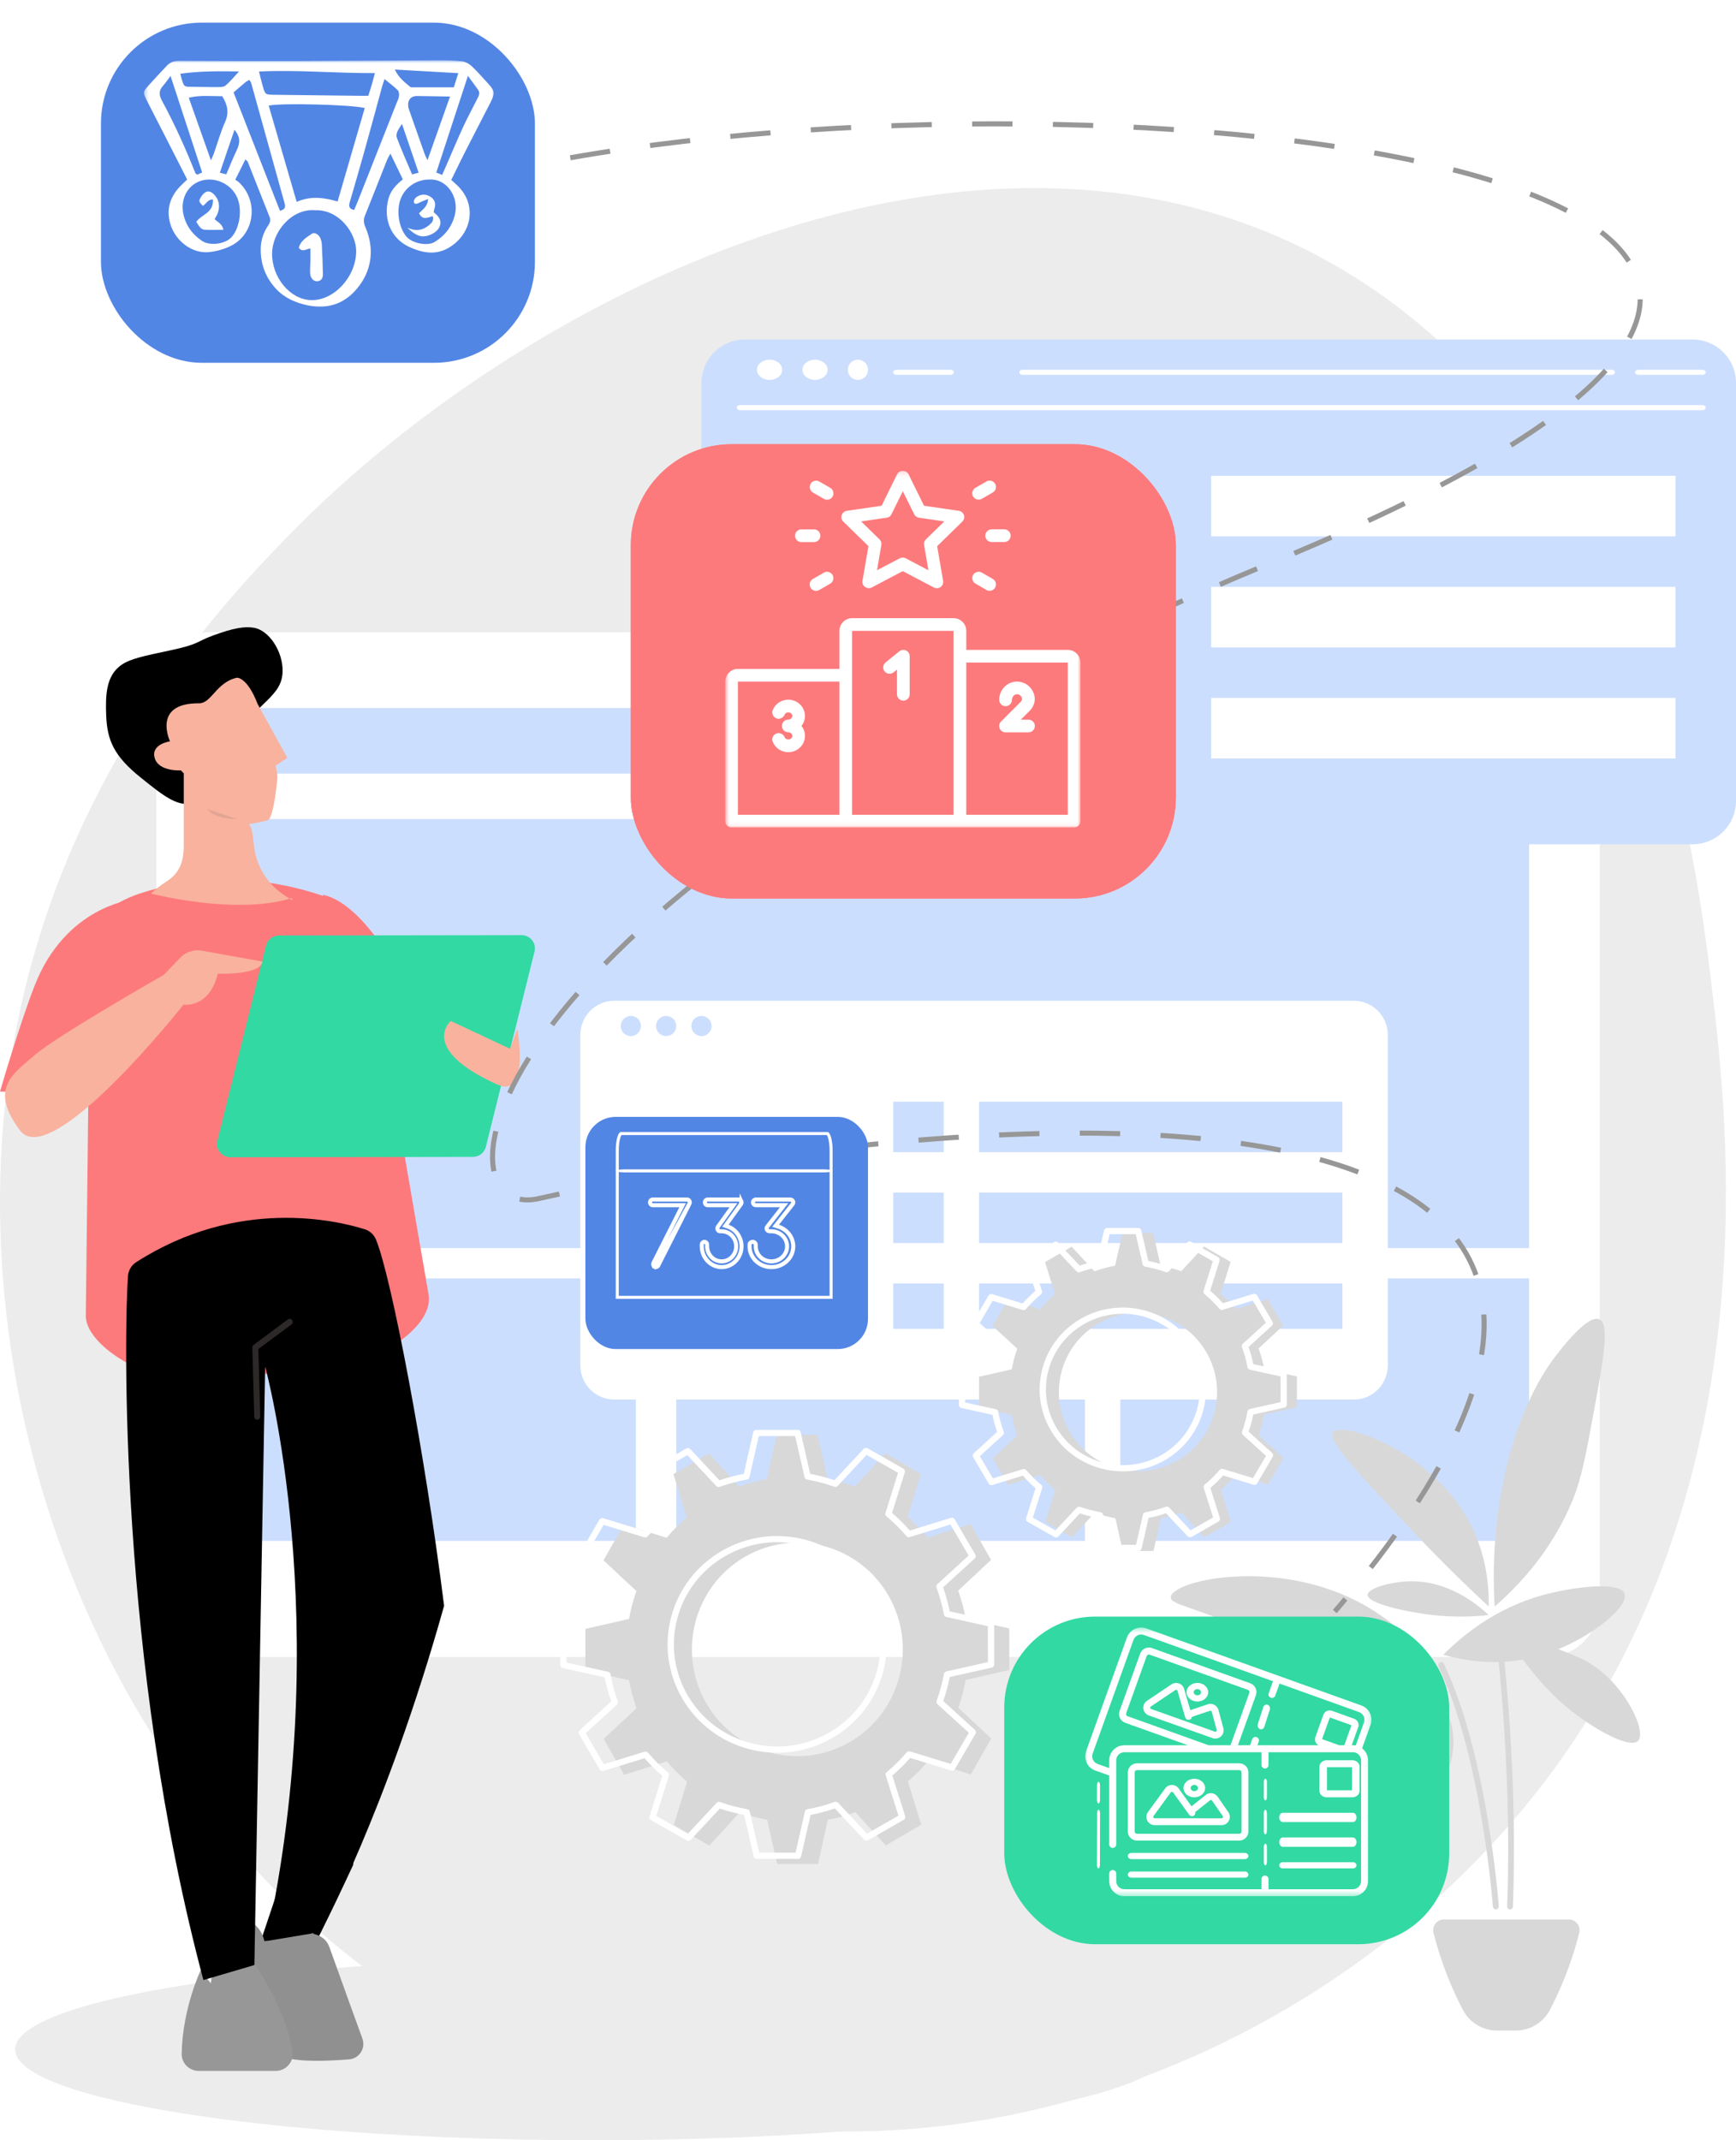 <svg width="344" height="424" viewBox="0 0 344 424" fill="none" xmlns="http://www.w3.org/2000/svg">
<ellipse cx="117.5" cy="406" rx="114.5" ry="18" fill="#ECECEC"/>
<path d="M268.095 54.681C198.636 11.424 105.589 56.362 57.099 106.181C43.246 120.411 9.661 155.916 1.73 212.822C-8.123 283.503 24.124 369.185 98.087 405.831C178.587 445.72 268.599 407.918 310.724 346.551C350.131 289.162 342.238 221.583 339.426 197.444C336.116 169.117 326.288 90.922 268.095 54.681Z" fill="#ECECEC"/>
<path d="M306.418 125.258H41.582C35.74 125.258 31 130.004 31 135.86V317.662C31 323.512 35.74 328.258 41.582 328.258H306.418C312.26 328.258 317 323.512 317 317.662V135.86C317 130.004 312.26 125.258 306.418 125.258Z" fill="white"/>
<path d="M303 153.258H46V140.258H303V153.258Z" fill="#CCDEFE"/>
<path d="M303 247.258H46V162.258H303V247.258Z" fill="#CCDEFE"/>
<path d="M297 146.761C297 148.69 295.657 150.258 293.997 150.258C292.343 150.258 291 148.69 291 146.761C291 144.825 292.343 143.258 293.997 143.258C295.657 143.258 297 144.825 297 146.761Z" fill="white"/>
<path d="M126 305.258H46V253.258H126V305.258Z" fill="#CCDEFE"/>
<path d="M215 305.258H134V253.258H215V305.258Z" fill="#CCDEFE"/>
<path d="M303 305.258H222V253.258H303V305.258Z" fill="#CCDEFE"/>
<path d="M169 246.258H125V202.258H169V246.258Z" fill="#CCDEFE"/>
<path d="M268.285 198.258H121.715C118.009 198.258 115 201.29 115 205.032V270.484C115 274.226 118.009 277.258 121.715 277.258H268.285C271.991 277.258 275 274.226 275 270.484V205.032C275 201.29 271.991 198.258 268.285 198.258Z" fill="white"/>
<path d="M127 203.261C127 204.367 126.104 205.258 125 205.258C123.896 205.258 123 204.367 123 203.261C123 202.148 123.896 201.258 125 201.258C126.104 201.258 127 202.148 127 203.261Z" fill="#CCDEFE"/>
<path d="M134 203.261C134 204.367 133.11 205.258 132.004 205.258C130.898 205.258 130 204.367 130 203.261C130 202.148 130.898 201.258 132.004 201.258C133.11 201.258 134 202.148 134 203.261Z" fill="#CCDEFE"/>
<path d="M141 203.261C141 204.367 140.104 205.258 139.007 205.258C137.896 205.258 137 204.367 137 203.261C137 202.148 137.896 201.258 139.007 201.258C140.104 201.258 141 202.148 141 203.261Z" fill="#CCDEFE"/>
<path d="M187 246.258H177V236.258H187V246.258Z" fill="#CCDEFE"/>
<path d="M187 228.258H177V218.258H187V228.258Z" fill="#CCDEFE"/>
<path d="M266 246.258H194V236.258H266V246.258Z" fill="#CCDEFE"/>
<path d="M266 228.258H194V218.258H266V228.258Z" fill="#CCDEFE"/>
<path d="M187 263.258H177V254.258H187V263.258Z" fill="#CCDEFE"/>
<path d="M266 263.258H194V254.258H266V263.258Z" fill="#CCDEFE"/>
<path d="M229 129.258H216V117.258H229V129.258Z" fill="#CCDEFE"/>
<path d="M229 151.258H216V139.258H229V151.258Z" fill="#CCDEFE"/>
<path d="M229 173.258H216V161.258H229V173.258Z" fill="#CCDEFE"/>
<path d="M335.388 67.258H147.612C142.855 67.258 139 71.097 139 75.833V158.689C139 163.425 142.855 167.258 147.612 167.258H335.388C340.145 167.258 344 163.425 344 158.689V75.833C344 71.097 340.145 67.258 335.388 67.258Z" fill="#CCDEFE"/>
<path d="M337.386 81.258H146.614C146.273 81.258 146 81.032 146 80.76C146 80.484 146.273 80.258 146.614 80.258H337.386C337.727 80.258 338 80.484 338 80.76C338 81.032 337.727 81.258 337.386 81.258Z" fill="white"/>
<path d="M155 73.258C155 74.362 153.88 75.258 152.5 75.258C151.12 75.258 150 74.362 150 73.258C150 72.154 151.12 71.258 152.5 71.258C153.88 71.258 155 72.154 155 73.258Z" fill="white"/>
<path d="M164 73.258C164 74.362 162.88 75.258 161.5 75.258C160.12 75.258 159 74.362 159 73.258C159 72.154 160.12 71.258 161.5 71.258C162.88 71.258 164 72.154 164 73.258Z" fill="white"/>
<path d="M172 73.258C172 74.362 171.104 75.258 170 75.258C168.896 75.258 168 74.362 168 73.258C168 72.154 168.896 71.258 170 71.258C171.104 71.258 172 72.154 172 73.258Z" fill="white"/>
<path d="M337.363 74.258H324.637C324.286 74.258 324 74.037 324 73.76C324 73.484 324.286 73.258 324.637 73.258H337.363C337.714 73.258 338 73.484 338 73.76C338 74.037 337.714 74.258 337.363 74.258Z" fill="white"/>
<path d="M319.382 74.258H202.612C202.278 74.258 202 74.037 202 73.76C202 73.484 202.278 73.258 202.612 73.258H319.382C319.722 73.258 320 73.484 320 73.76C320 74.037 319.722 74.258 319.382 74.258Z" fill="white"/>
<path d="M188.388 74.258H177.606C177.269 74.258 177 74.032 177 73.755C177 73.484 177.269 73.258 177.606 73.258H188.388C188.725 73.258 189 73.484 189 73.755C189 74.032 188.725 74.258 188.388 74.258Z" fill="white"/>
<path d="M209 150.258H152V94.258H209V150.258Z" fill="white"/>
<path d="M332 106.258H240V94.258H332V106.258Z" fill="white"/>
<path d="M332 128.258H240V116.258H332V128.258Z" fill="white"/>
<path d="M332 150.258H240V138.258H332V150.258Z" fill="white"/>
<path d="M37.96 159.137C35.068 159.818 32.242 157.548 27.86 154.021C22.526 149.744 21.244 146.591 21.045 141.787C20.875 137.573 21.05 133.825 24.053 131.728C25.772 130.527 28.384 129.972 33.614 128.868C39.591 127.598 38.719 127.185 42.179 125.907C46.215 124.422 48.496 124.036 50.348 124.369C53.35 124.897 56.058 129.069 55.999 132.957C55.925 138.109 51.056 138.879 45.567 147.273C40.978 154.292 41.391 158.332 37.96 159.137Z" fill="black"/>
<path d="M27.767 176.99C35.879 174.324 48.24 172.417 63.011 177.15C68.401 178.878 72.264 181.279 72.932 186.932L84.962 256.672C85.563 261.738 78.825 266.669 74.085 268.477C69.131 270.366 61.638 272.155 51.03 272.155C39.662 272.155 31.397 272.816 26.786 270.785C22.96 269.101 17.196 265.015 17 260.819L17.84 189.135C17.54 182.599 21.593 179.02 27.767 176.99Z" fill="#FD7A7C"/>
<path d="M85 204.975C85 204.975 75.1 179.739 64 177.258L69.642 213.258L85 204.975Z" fill="#FD7A7C"/>
<path d="M0 216.258C0 216.258 3.919 202.714 6.925 195.102C13 179.705 26 178.258 26 178.258V216.147L0 216.258Z" fill="#FD7A7C"/>
<path d="M45.651 229.258L93.712 229.184C94.929 229.184 95.985 228.362 96.278 227.189L105.922 188.5C106.334 186.851 105.066 185.252 103.342 185.258L55.288 185.326C54.071 185.332 53.009 186.153 52.715 187.32L43.078 226.01C42.666 227.658 43.934 229.258 45.651 229.258Z" fill="#32D9A3"/>
<path d="M102.506 203.833L101.077 207.767L89.316 202.258C89.316 202.258 82.864 207.792 98.537 214.85C105.065 217.793 102.506 203.833 102.506 203.833Z" fill="#F8B29E"/>
<path d="M32.436 193.138C32.436 193.138 11.254 205.218 6.89 209.009C2.52 212.794 -2.218 215.673 3.96 223.937C10.132 232.195 36.365 199.026 36.365 199.026C36.365 199.026 41.415 199.864 43.168 192.902C43.168 192.902 51.694 193.2 52 190.489L39.975 188.33C38.418 188.057 36.824 188.572 35.727 189.719L32.436 193.138Z" fill="#F8B29E"/>
<path d="M58 368.258L51 389.258C51 389.258 58.623 388.601 59.356 388.748C60.083 388.889 69 369.597 69 369.597L58 368.258Z" fill="white"/>
<path d="M58.351 368.579L51.535 388.916C53.761 388.732 57.824 388.414 59.121 388.452C60.233 387.015 65.206 376.7 68.43 369.794L58.351 368.579ZM50.632 390.258C50.441 390.258 50.257 390.169 50.136 390.016C50.003 389.851 49.964 389.628 50.034 389.425L57.321 367.689C57.417 367.403 57.697 367.225 57.995 367.263L69.447 368.643C69.644 368.668 69.822 368.789 69.918 368.967C70.019 369.145 70.026 369.355 69.943 369.54C69.918 369.59 67.59 374.595 65.2 379.517C60.157 389.908 59.839 389.838 59.203 389.717C58.663 389.635 53.894 389.984 50.689 390.258C50.67 390.258 50.651 390.258 50.632 390.258Z" fill="black"/>
<path d="M52.418 384.598C52.418 384.598 63.273 380.099 65.276 385.744C67.832 392.921 71.818 403.867 71.818 403.867C72.498 405.769 71.195 407.806 69.198 407.965C65.232 408.289 59.319 408.55 56.567 407.57C52.216 406.03 45 392.12 45 392.12L47.223 380.277C47.223 380.277 51.158 379.717 52.418 384.598Z" fill="#919090"/>
<path d="M39.383 410.258H54.623C56.684 410.258 58.264 408.446 57.963 406.433C57.453 403.028 55.798 397.385 50.829 389.62C50.288 388.775 49.34 388.258 48.326 388.258H43.688C42.889 388.258 42.218 388.854 42.139 389.638L41.788 392.946L39.771 390.313C39.771 390.313 36.167 397.811 36.001 406.853C35.964 408.719 37.489 410.258 39.383 410.258Z" fill="#979797"/>
<path d="M74.508 245.575C74.106 244.591 73.295 243.842 72.28 243.526C66.673 241.768 47.123 237.126 26.997 250.037C26.044 250.644 25.437 251.665 25.357 252.791C24.627 263.022 23.394 328.949 40.308 392.258L50.41 389.287L52.544 270.74C52.544 270.74 66.505 321.38 52.785 384.534L63.479 382.751C63.479 382.751 76.55 358.985 88 318.118C84.273 288.28 77.584 253.063 74.508 245.575Z" fill="black"/>
<path d="M50.98 281.258C50.66 281.258 50.398 280.995 50.386 280.65L50 266.953C49.994 266.74 50.089 266.546 50.256 266.427L57.07 261.373C57.337 261.172 57.705 261.241 57.895 261.523C58.08 261.805 58.014 262.193 57.747 262.387L51.194 267.247L51.569 280.619C51.581 280.957 51.319 281.245 50.998 281.258C50.992 281.258 50.986 281.258 50.98 281.258Z" fill="#2E2929"/>
<path d="M33.208 174.484C35.917 172.684 36.497 170.079 36.417 166.824L36.417 153.205C36.321 153.117 35.922 152.701 35.833 152.613C35.833 152.613 31.437 152.913 30.651 150.156C29.866 147.391 33.689 146.861 33.689 146.861C33.689 146.861 30.074 139.25 39.419 139.33C41.92 139.362 42.818 135.191 46.937 134.258C46.937 134.258 48.973 134.082 51.033 139.434L56.933 150.135L54.624 151.678C55.177 154.226 54.961 154.105 54.624 157.079C54.52 157.939 53.903 162.215 53.086 162.48C52.404 162.697 50.332 163.15 49.25 163.271C49.25 163.271 49.975 163.24 50.295 167.203C50.616 171.165 52.684 174.774 55.938 177.064C59.072 179.266 57.702 177.911 57.702 177.911C57.702 177.911 49.148 181.444 30.001 177.064C30.001 177.064 29.866 176.703 33.208 174.484Z" fill="#F8B29E"/>
<path d="M47 162.256C47 162.256 42.708 162.394 41 160.258L47 162.256Z" fill="#E2A594"/>
<path d="M310.887 380.258H286.117C284.746 380.258 283.737 381.551 284.061 382.888C285.668 389.378 288.085 394.738 289.88 398.165C291.194 400.682 293.78 402.258 296.602 402.258H300.402C303.224 402.258 305.81 400.682 307.124 398.165C308.912 394.738 311.336 389.378 312.937 382.888C313.267 381.551 312.258 380.258 310.887 380.258Z" fill="#D8D8D8"/>
<path d="M294.994 318.258C295.07 313.989 294.514 307.375 290.757 300.786C282.934 287.065 265.84 281.517 264.153 283.73C262.926 285.331 269.163 291.927 280.647 304.071C286.443 310.193 291.491 315.017 294.994 318.258Z" fill="#D8D8D8"/>
<path d="M296.18 318.258C295.665 309.749 296.348 302.809 297.068 298.071C299.802 280.121 306.523 270.925 308.045 268.924C309.157 267.449 314.599 260.272 316.941 261.372C318.96 262.316 317.786 268.968 315.978 278.846C314.301 288.011 313.462 292.594 311.735 296.901C309.809 301.697 305.591 310.105 296.18 318.258Z" fill="#D8D8D8"/>
<path d="M295 319.948C292.744 317.837 286.927 313.011 279.154 313.268C275.543 313.384 271.031 314.62 271 315.947C270.963 317.709 278.867 319.354 283.616 319.917C288.346 320.474 292.313 320.248 295 319.948Z" fill="#D8D8D8"/>
<path d="M298 323.258C299.031 324.942 300.496 327.181 302.434 329.672C303.377 330.879 306.153 334.409 309.382 337.287C314.406 341.765 322.875 346.74 324.62 344.843C326.297 343.023 322.254 334.351 315.803 329.995C313.673 328.562 311.475 327.723 307.643 326.265C303.731 324.774 300.378 323.839 298 323.258Z" fill="#D8D8D8"/>
<path d="M299.222 378.258C299.217 378.258 299.211 378.258 299.199 378.258C298.883 378.245 298.641 377.961 298.653 377.622C299.757 347.604 296.047 321.223 296.006 320.964C295.96 320.624 296.173 320.316 296.49 320.266C296.794 320.211 297.088 320.439 297.14 320.779C297.174 321.044 300.908 347.536 299.792 377.671C299.78 377.999 299.527 378.258 299.222 378.258Z" fill="#D8D8D8"/>
<path d="M296.41 378.258C296.102 378.258 295.846 378.009 295.822 377.685C295.799 377.392 293.601 348.07 285.06 330.153C284.918 329.848 285.037 329.474 285.322 329.325C285.613 329.169 285.969 329.294 286.118 329.599C294.759 347.734 296.975 377.299 296.998 377.592C297.022 377.934 296.779 378.233 296.452 378.258C296.44 378.258 296.422 378.258 296.41 378.258Z" fill="#D8D8D8"/>
<path d="M284.349 335.258C285.014 336.015 288.012 339.555 288 345.031C287.988 350.429 285.057 355.555 283.854 355.244C282.841 354.985 282.426 350.72 284.349 335.258Z" fill="#D8D8D8"/>
<path d="M284 331.258C280.835 335.049 275.803 340.189 268.463 344.436C260.354 349.139 249.395 352.772 248.128 350.626C247.081 348.873 252.737 343.588 255.619 341.233C259.843 337.79 268.715 331.998 284 331.258Z" fill="#D8D8D8"/>
<path d="M283 328.685C279.907 324.954 274.768 319.82 267.155 316.359C250.935 308.981 232.304 313.188 232.003 316.379C231.847 318.084 237.093 318.116 251.742 325.051C261.496 329.657 265.377 332.577 271.988 332.23C276.727 331.979 280.521 330.184 283 328.685Z" fill="#D8D8D8"/>
<path d="M286 327.813C289.794 324.002 296.335 318.584 305.715 315.997C311.617 314.371 320.978 313.21 321.92 315.696C322.924 318.371 314.295 325.39 305.02 328.027C297.11 330.28 290.073 328.968 286 327.813Z" fill="#D8D8D8"/>
<path d="M168.47 345.062C158.48 350.912 145.698 347.461 139.917 337.352C134.136 327.243 137.546 314.309 147.53 308.459C157.52 302.603 170.308 306.061 176.089 316.163C181.87 326.272 178.46 339.212 168.47 345.062ZM196.385 309.023L192.319 301.914L183.851 304.595C182.619 303.117 181.282 301.764 179.853 300.543L182.477 291.987L175.446 287.884L169.435 294.486C167.659 293.841 165.833 293.352 163.976 293.008L162.014 284.258L153.899 284.27L151.956 293.008C150.117 293.346 148.292 293.853 146.497 294.505L140.474 287.922L133.449 292.037L136.092 300.599C134.637 301.852 133.3 303.198 132.093 304.645L123.632 301.989L119.584 309.111L126.108 315.193C125.47 316.984 124.981 318.832 124.647 320.711L116 322.696L116.006 330.914L124.647 332.874C124.981 334.734 125.476 336.582 126.132 338.398L119.621 344.493L123.688 351.601L132.149 348.927C133.381 350.399 134.718 351.752 136.147 352.973L133.523 361.535L140.561 365.631L146.571 359.03C148.341 359.675 150.173 360.17 152.024 360.508L153.986 369.258L162.107 369.252L164.044 360.508C165.883 360.17 167.708 359.669 169.503 359.011L175.526 365.594L182.551 361.479L179.908 352.917C181.369 351.67 182.706 350.317 183.913 348.871L192.368 351.526L196.422 344.411L189.898 338.329C190.536 336.532 191.019 334.684 191.353 332.805L200 330.82L199.994 322.602L191.353 320.642C191.019 318.781 190.524 316.934 189.874 315.117L196.385 309.023Z" fill="#D8D8D8"/>
<path d="M153.969 305.523C150.415 305.523 146.905 306.449 143.751 308.252C139.017 310.962 135.638 315.326 134.227 320.548C132.815 325.764 133.552 331.215 136.288 335.894C139.023 340.566 143.445 343.912 148.723 345.301C154.006 346.696 159.521 345.974 164.255 343.264C168.983 340.56 172.368 336.196 173.779 330.974C175.185 325.752 174.454 320.301 171.718 315.628C168.977 310.949 164.561 307.61 159.277 306.215C157.522 305.752 155.736 305.523 153.969 305.523ZM154.037 347.227C152.158 347.227 150.271 346.98 148.404 346.492C142.802 345.011 138.118 341.468 135.214 336.505C132.31 331.548 131.535 325.764 133.028 320.227C134.52 314.69 138.112 310.06 143.127 307.19C148.148 304.32 153.994 303.554 159.596 305.029C165.198 306.511 169.882 310.054 172.793 315.011C175.697 319.974 176.471 325.752 174.979 331.289C173.48 336.826 169.895 341.455 164.873 344.326C161.526 346.245 157.81 347.227 154.037 347.227ZM142.465 356.955C142.54 356.955 142.608 356.968 142.677 356.992C144.426 357.61 146.249 358.091 148.086 358.418C148.329 358.462 148.523 358.647 148.579 358.887L150.446 367.029L157.647 367.023L159.496 358.887C159.552 358.647 159.746 358.462 159.989 358.418C161.794 358.091 163.618 357.603 165.398 356.968C165.635 356.881 165.891 356.949 166.066 357.128L171.8 363.258L178.033 359.696L175.516 351.721C175.441 351.486 175.516 351.233 175.703 351.073C177.152 349.863 178.482 348.548 179.669 347.159C179.831 346.968 180.094 346.894 180.331 346.968L188.388 349.437L191.985 343.27L185.764 337.61C185.583 337.443 185.521 337.19 185.602 336.955C186.227 335.221 186.714 333.424 187.045 331.61C187.088 331.369 187.276 331.178 187.519 331.122L195.763 329.27L195.751 322.159L187.519 320.332C187.276 320.276 187.088 320.085 187.045 319.844C186.72 318.054 186.22 316.258 185.577 314.499C185.496 314.264 185.558 314.005 185.739 313.838L191.947 308.165L188.338 302.011L180.275 304.499C180.031 304.573 179.775 304.499 179.613 304.307C178.389 302.881 177.058 301.56 175.653 300.394C175.466 300.233 175.384 299.974 175.459 299.739L177.958 291.776L171.725 288.221L165.998 294.369C165.829 294.548 165.56 294.61 165.329 294.529C163.574 293.906 161.757 293.431 159.921 293.103C159.677 293.06 159.477 292.875 159.427 292.634L157.56 284.486L150.359 284.492L148.51 292.634C148.454 292.875 148.26 293.06 148.017 293.103C146.206 293.431 144.388 293.918 142.608 294.554C142.371 294.634 142.109 294.573 141.94 294.394L136.2 288.264L129.967 291.826L132.491 299.795C132.566 300.029 132.491 300.289 132.297 300.449C130.854 301.653 129.518 302.974 128.331 304.363C128.175 304.548 127.913 304.622 127.675 304.554L119.612 302.079L116.021 308.245L122.242 313.906C122.423 314.073 122.485 314.332 122.404 314.566C121.773 316.301 121.286 318.097 120.962 319.906C120.918 320.153 120.73 320.344 120.487 320.4L112.243 322.245L112.249 329.363L120.487 331.19C120.73 331.239 120.918 331.437 120.962 331.678C121.286 333.462 121.78 335.264 122.423 337.023C122.51 337.252 122.448 337.511 122.267 337.678L116.059 343.35L119.669 349.511L127.732 347.017C127.969 346.949 128.231 347.023 128.394 347.208C129.611 348.641 130.948 349.955 132.353 351.128C132.541 351.289 132.616 351.542 132.541 351.776L130.042 359.745L136.282 363.295L142.009 357.153C142.127 357.023 142.296 356.955 142.465 356.955ZM149.953 368.258C149.666 368.258 149.41 368.06 149.347 367.783L147.461 359.548C145.831 359.239 144.213 358.813 142.646 358.283L136.862 364.486C136.663 364.696 136.344 364.745 136.094 364.603L128.993 360.566C128.743 360.418 128.625 360.122 128.712 359.85L131.235 351.801C129.992 350.739 128.812 349.566 127.713 348.313L119.563 350.826C119.288 350.912 118.988 350.795 118.838 350.548L114.741 343.542C114.591 343.295 114.641 342.98 114.853 342.783L121.118 337.054C120.568 335.486 120.131 333.887 119.812 332.295L111.493 330.449C111.212 330.387 111.012 330.141 111.012 329.85L111 321.758C111 321.468 111.2 321.221 111.487 321.159L119.812 319.295C120.125 317.684 120.556 316.091 121.099 314.536L114.816 308.82C114.604 308.622 114.554 308.307 114.697 308.06L118.788 301.042C118.932 300.795 119.232 300.678 119.506 300.764L127.657 303.258C128.731 302.029 129.918 300.863 131.185 299.776L128.637 291.721C128.55 291.449 128.668 291.153 128.918 291.011L136.007 286.955C136.263 286.813 136.575 286.857 136.775 287.066L142.571 293.264C144.157 292.715 145.775 292.283 147.386 291.974L149.253 283.752C149.316 283.468 149.572 283.27 149.859 283.27L158.053 283.258C158.341 283.258 158.597 283.462 158.659 283.739L160.545 291.974C162.175 292.276 163.793 292.708 165.36 293.239L171.144 287.029C171.337 286.82 171.662 286.77 171.912 286.912L179.013 290.955C179.263 291.097 179.375 291.394 179.294 291.671L176.765 299.721C178.008 300.776 179.194 301.949 180.293 303.208L188.444 300.69C188.719 300.603 189.018 300.721 189.162 300.968L193.265 307.974C193.415 308.227 193.365 308.542 193.153 308.733L186.882 314.462C187.438 316.036 187.875 317.634 188.188 319.221L196.507 321.066C196.794 321.128 196.994 321.381 196.994 321.665L197 329.764C197 330.048 196.8 330.295 196.519 330.363L188.188 332.227C187.875 333.838 187.444 335.437 186.907 336.986L193.19 342.702C193.403 342.9 193.453 343.208 193.309 343.462L189.218 350.474C189.075 350.727 188.775 350.838 188.494 350.758L180.35 348.258C179.275 349.486 178.095 350.653 176.821 351.739L179.369 359.795C179.45 360.073 179.338 360.363 179.088 360.511L171.993 364.566C171.743 364.708 171.425 364.659 171.231 364.449L165.429 358.258C163.843 358.807 162.225 359.239 160.614 359.548L158.747 367.77C158.684 368.048 158.434 368.252 158.141 368.252L149.953 368.258Z" fill="white"/>
<path d="M233.35 289.326C225.859 293.659 216.271 291.1 211.932 283.608C207.599 276.116 210.158 266.529 217.65 262.196C225.135 257.857 234.729 260.416 239.062 267.908C243.401 275.399 240.836 284.987 233.35 289.326ZM254.28 262.616L251.233 257.35L244.885 259.328C243.964 258.24 242.956 257.232 241.887 256.33L243.852 249.988L238.58 246.947L234.073 251.842C232.738 251.36 231.372 250.995 229.975 250.748L228.51 244.258L222.422 244.27L220.963 250.748C219.584 250.995 218.218 251.373 216.871 251.855L212.359 246.978L207.086 250.025L209.07 256.373C207.976 257.3 206.968 258.296 206.066 259.371L199.724 257.405L196.683 262.678L201.578 267.184C201.102 268.519 200.738 269.886 200.484 271.276L194 272.748L194.006 278.836L200.484 280.289C200.738 281.667 201.109 283.039 201.597 284.387L196.714 288.899L199.761 294.166L206.109 292.188C207.036 293.282 208.038 294.283 209.107 295.186L207.141 301.534L212.42 304.569L216.92 299.68C218.255 300.155 219.622 300.52 221.019 300.767L222.49 307.258L228.572 307.245L230.031 300.767C231.409 300.52 232.782 300.149 234.123 299.661L238.641 304.538L243.908 301.491L241.93 295.142C243.018 294.221 244.025 293.22 244.928 292.144L251.276 294.116L254.311 288.837L249.416 284.331C249.898 283.002 250.256 281.63 250.51 280.239L257 278.768L256.988 272.68L250.51 271.227C250.256 269.848 249.885 268.476 249.397 267.135L254.28 262.616Z" fill="#D8D8D8"/>
<path d="M222.472 260.259C219.882 260.259 217.261 260.906 214.865 262.273C211.343 264.281 208.823 267.521 207.778 271.389C206.727 275.264 207.271 279.311 209.31 282.779C213.52 289.937 222.86 292.394 230.135 288.249C237.404 284.103 239.899 274.907 235.69 267.743C232.868 262.944 227.739 260.259 222.472 260.259ZM222.528 291.489C216.829 291.489 211.287 288.581 208.235 283.389C206.026 279.637 205.438 275.264 206.571 271.075C207.709 266.887 210.43 263.382 214.24 261.214C222.109 256.729 232.212 259.384 236.765 267.127C241.319 274.876 238.623 284.824 230.754 289.308C228.164 290.78 225.324 291.489 222.528 291.489ZM213.821 298.486C213.896 298.486 213.964 298.492 214.033 298.517C215.341 298.979 216.704 299.336 218.074 299.583C218.318 299.626 218.518 299.811 218.575 300.051L219.951 306.032H225.118L226.482 300.051C226.538 299.811 226.732 299.626 226.976 299.583C228.327 299.336 229.684 298.979 231.017 298.505C231.254 298.419 231.517 298.48 231.686 298.659L235.921 303.168L240.387 300.618L238.529 294.76C238.454 294.526 238.536 294.267 238.723 294.113C239.806 293.214 240.8 292.228 241.688 291.193C241.845 291.008 242.108 290.934 242.345 291.008L248.288 292.819L250.871 288.415L246.286 284.251C246.099 284.085 246.036 283.826 246.124 283.598C246.593 282.305 246.956 280.968 247.2 279.619C247.243 279.373 247.431 279.182 247.675 279.126L253.755 277.771L253.749 272.683L247.675 271.34C247.431 271.285 247.243 271.094 247.2 270.854C246.956 269.523 246.586 268.18 246.105 266.874C246.017 266.64 246.08 266.382 246.267 266.215L250.84 262.045L248.25 257.641L242.308 259.47C242.07 259.55 241.807 259.47 241.645 259.286C240.731 258.22 239.731 257.234 238.686 256.366C238.492 256.206 238.417 255.953 238.492 255.719L240.337 249.861L235.858 247.323L231.636 251.838C231.467 252.017 231.204 252.085 230.967 251.999C229.653 251.537 228.296 251.179 226.926 250.939C226.675 250.896 226.482 250.711 226.425 250.471L225.049 244.484L219.882 244.49L218.518 250.471C218.462 250.711 218.268 250.896 218.024 250.939C216.673 251.179 215.309 251.543 213.983 252.017C213.746 252.103 213.483 252.035 213.314 251.857L209.079 247.348L204.606 249.898L206.471 255.756C206.539 255.996 206.464 256.249 206.277 256.409C205.194 257.308 204.2 258.288 203.312 259.322C203.149 259.507 202.892 259.587 202.655 259.513L196.706 257.696L194.129 262.107L198.714 266.265C198.895 266.431 198.964 266.69 198.876 266.924C198.407 268.217 198.044 269.554 197.801 270.903C197.757 271.143 197.569 271.334 197.325 271.389L191.245 272.751L191.251 277.839L197.325 279.175C197.569 279.231 197.757 279.422 197.801 279.668C198.044 280.999 198.414 282.335 198.895 283.647C198.977 283.875 198.914 284.14 198.733 284.307L194.16 288.471L196.75 292.875L202.692 291.045C202.936 290.971 203.193 291.045 203.355 291.236C204.269 292.302 205.263 293.281 206.314 294.156C206.508 294.31 206.583 294.569 206.508 294.803L204.663 300.655L209.142 303.192L213.364 298.677C213.483 298.554 213.652 298.486 213.821 298.486ZM219.457 307.258C219.163 307.258 218.913 307.061 218.844 306.784L217.449 300.71C216.285 300.488 215.128 300.18 214.002 299.804L209.717 304.381C209.523 304.597 209.204 304.64 208.954 304.498L203.612 301.474C203.362 301.332 203.243 301.036 203.33 300.759L205.201 294.821C204.312 294.064 203.462 293.226 202.673 292.333L196.643 294.193C196.362 294.279 196.061 294.162 195.918 293.91L192.834 288.661C192.69 288.415 192.734 288.101 192.946 287.91L197.588 283.678C197.194 282.557 196.881 281.418 196.656 280.284L190.494 278.923C190.206 278.861 190.006 278.615 190.006 278.325L190 272.258C190 271.975 190.2 271.728 190.488 271.661L196.656 270.287C196.881 269.141 197.187 268.002 197.569 266.893L192.921 262.673C192.709 262.482 192.659 262.168 192.802 261.922L195.88 256.661C196.024 256.415 196.324 256.298 196.599 256.384L202.63 258.226C203.405 257.351 204.25 256.52 205.157 255.738L203.274 249.799C203.186 249.528 203.305 249.233 203.555 249.085L208.891 246.048C209.142 245.907 209.461 245.95 209.655 246.159L213.946 250.73C215.084 250.342 216.241 250.034 217.392 249.806L218.775 243.744C218.844 243.467 219.094 243.264 219.382 243.264L225.543 243.258C225.543 243.258 225.543 243.258 225.55 243.258C225.837 243.258 226.087 243.455 226.15 243.738L227.551 249.806C228.715 250.034 229.872 250.335 230.998 250.717L235.277 246.134C235.477 245.925 235.796 245.876 236.046 246.017L241.388 249.048C241.638 249.19 241.751 249.485 241.67 249.756L239.799 255.694C240.688 256.458 241.532 257.29 242.327 258.183L248.357 256.329C248.632 256.243 248.932 256.36 249.076 256.606L252.166 261.86C252.31 262.101 252.26 262.415 252.054 262.612L247.412 266.837C247.806 267.958 248.119 269.098 248.344 270.238L254.506 271.593C254.787 271.661 254.987 271.907 254.987 272.19L255 278.258C255 278.547 254.794 278.794 254.512 278.855L248.344 280.235C248.119 281.381 247.806 282.52 247.431 283.629L252.079 287.842C252.291 288.039 252.341 288.353 252.198 288.6L249.12 293.854C248.976 294.107 248.676 294.218 248.401 294.138L242.37 292.296C241.595 293.17 240.744 294.002 239.843 294.778L241.726 300.722C241.814 300.993 241.695 301.289 241.445 301.431L236.109 304.474C235.858 304.615 235.539 304.566 235.339 304.357L231.048 299.792C229.91 300.174 228.759 300.482 227.601 300.71L226.219 306.771C226.156 307.055 225.906 307.252 225.612 307.252L219.457 307.258Z" fill="white"/>
<path d="M113 31.256C227.5 11.09 435.756 35.858 252.5 111.256C91.5 177.498 85 241.832 106.5 237.499C197.333 217.165 361.299 206.057 264.499 319.257" stroke="#979797" stroke-dasharray="8 8"/>
<g filter="url(#filter0_d_1123_2658)">
<rect x="125" y="84" width="108" height="90" rx="20" fill="#FD7A7C"/>
<rect x="125.5" y="84.5" width="107" height="89" rx="19.5" stroke="#FD7A7C"/>
</g>
<mask id="mask0_1123_2658" style="mask-type:luminance" maskUnits="userSpaceOnUse" x="143" y="93" width="72" height="71">
<path d="M143.709 93.219H214.098V163.929H143.709V93.219Z" fill="white"/>
</mask>
<g mask="url(#mask0_1123_2658)">
<path d="M172.09 108.181L170.909 115.053C170.834 115.531 171.023 115.995 171.411 116.284C171.801 116.561 172.316 116.598 172.732 116.385L178.89 113.143L185.05 116.385C185.238 116.485 185.439 116.536 185.64 116.536C185.904 116.536 186.156 116.46 186.382 116.297C186.771 116.021 186.96 115.543 186.884 115.066L185.704 108.194L190.693 103.331C191.033 102.992 191.159 102.502 191.008 102.05C190.857 101.597 190.467 101.258 189.989 101.196L183.101 100.191L180.021 93.934C179.595 93.079 178.187 93.079 177.772 93.934L174.693 100.191L167.804 101.196C167.327 101.271 166.937 101.597 166.786 102.05C166.635 102.502 166.761 103.004 167.1 103.331L172.09 108.194V108.181ZM175.71 102.564C176.125 102.502 176.477 102.25 176.653 101.874L178.903 97.312L181.152 101.874C181.342 102.25 181.693 102.502 182.096 102.564L187.123 103.294L183.478 106.849C183.177 107.138 183.05 107.553 183.114 107.954L183.968 112.967L179.469 110.605C179.28 110.505 179.079 110.454 178.877 110.454C178.677 110.454 178.476 110.505 178.287 110.605L173.788 112.967L174.642 107.954C174.717 107.553 174.579 107.138 174.278 106.849L170.633 103.294L175.66 102.564H175.71ZM180.261 130.004V137.542C180.261 138.233 179.695 138.799 179.003 138.799C178.312 138.799 177.746 138.233 177.746 137.542V132.642L177.068 133.196C176.527 133.635 175.735 133.547 175.296 133.007C174.856 132.466 174.943 131.675 175.484 131.235L178.212 129.024C178.589 128.722 179.104 128.66 179.544 128.86C179.984 129.075 180.261 129.514 180.261 129.991V130.004ZM211.583 128.747H191.472V124.978C191.472 123.596 190.341 122.465 188.959 122.465H168.848C167.464 122.465 166.333 123.596 166.333 124.978V132.517H146.223C144.84 132.517 143.709 133.647 143.709 135.03V162.67C143.709 163.36 144.274 163.926 144.966 163.926H212.841C213.532 163.926 214.098 163.36 214.098 162.67V131.26C214.098 129.878 212.967 128.747 211.583 128.747ZM146.223 135.03H166.333V161.413H146.223V135.03ZM168.848 124.978H188.959V161.413H168.848V124.978ZM211.583 161.413H191.472V131.26H211.583V161.413ZM197.996 138.648C197.996 137.517 198.499 136.461 199.379 135.771C200.221 135.105 201.315 134.866 202.37 135.13C203.64 135.432 204.658 136.474 204.96 137.768C204.96 137.806 204.985 137.869 204.985 137.907C205.198 138.848 204.858 139.992 204.067 140.784L202.282 142.568H203.803C204.494 142.568 205.06 143.133 205.06 143.825C205.06 144.515 204.494 145.081 203.803 145.081H199.253C198.75 145.081 198.285 144.779 198.097 144.302C197.908 143.836 198.009 143.297 198.373 142.932L202.295 138.999C202.483 138.811 202.559 138.56 202.521 138.346C202.433 137.969 202.131 137.643 201.792 137.568C201.403 137.466 201.113 137.605 200.949 137.743C200.685 137.956 200.523 138.284 200.523 138.648C200.523 139.338 199.957 139.904 199.266 139.904C198.574 139.904 198.009 139.338 198.009 138.648H197.996ZM159.508 141.84C159.508 142.581 159.244 143.271 158.817 143.812C159.257 144.364 159.508 145.043 159.508 145.784C159.508 147.568 158.025 149.013 156.202 149.013C154.832 149.013 153.626 148.208 153.124 146.953C152.86 146.312 153.173 145.584 153.827 145.32C154.468 145.068 155.197 145.369 155.461 146.023C155.574 146.312 155.876 146.5 156.202 146.5C156.643 146.5 156.994 146.174 156.994 145.784C156.994 145.395 156.643 145.068 156.202 145.068C155.512 145.068 154.946 144.502 154.946 143.812C154.946 143.12 155.512 142.555 156.202 142.555C156.643 142.555 156.994 142.228 156.994 141.84C156.994 141.45 156.643 141.123 156.202 141.123C155.876 141.123 155.574 141.312 155.461 141.6C155.197 142.241 154.468 142.555 153.827 142.304C153.186 142.04 152.872 141.312 153.124 140.671C153.626 139.427 154.832 138.61 156.202 138.61C158.025 138.61 159.508 140.055 159.508 141.84ZM196.501 104.864H199.015C199.705 104.864 200.271 105.43 200.271 106.12C200.271 106.812 199.705 107.377 199.015 107.377H196.501C195.809 107.377 195.243 106.812 195.243 106.12C195.243 105.43 195.809 104.864 196.501 104.864ZM192.831 98.356C192.478 97.753 192.691 96.986 193.295 96.635L195.47 95.378C196.073 95.027 196.84 95.24 197.192 95.843C197.543 96.447 197.33 97.212 196.727 97.564L194.552 98.82C194.35 98.933 194.137 98.984 193.924 98.984C193.483 98.984 193.068 98.758 192.831 98.356ZM192.831 113.897C193.182 113.294 193.949 113.093 194.552 113.433L196.727 114.689C197.33 115.041 197.531 115.807 197.192 116.41C196.953 116.811 196.538 117.038 196.098 117.038C195.884 117.038 195.671 116.988 195.47 116.875L193.295 115.618C192.691 115.267 192.491 114.5 192.831 113.897ZM157.535 106.133C157.535 105.441 158.1 104.876 158.792 104.876H161.306C161.998 104.876 162.563 105.441 162.563 106.133C162.563 106.823 161.998 107.389 161.306 107.389H158.792C158.1 107.389 157.535 106.823 157.535 106.133ZM160.628 95.855C160.979 95.252 161.746 95.052 162.349 95.391L164.524 96.647C165.127 96.999 165.328 97.765 164.989 98.368C164.75 98.77 164.335 98.996 163.896 98.996C163.681 98.996 163.468 98.947 163.267 98.833L161.092 97.576C160.488 97.225 160.288 96.458 160.628 95.855ZM164.976 113.91C165.328 114.513 165.114 115.279 164.511 115.631L162.337 116.887C162.136 117 161.922 117.051 161.708 117.051C161.268 117.051 160.854 116.824 160.615 116.423C160.262 115.82 160.477 115.053 161.08 114.702L163.254 113.444C163.858 113.093 164.624 113.307 164.976 113.91Z" fill="white"/>
</g>
<g filter="url(#filter1_d_1123_2658)">
<rect x="116" y="217.258" width="56" height="46" rx="6" fill="#5286E5"/>
</g>
<path d="M122.89 224.712C122.981 224.572 123.036 224.559 123.039 224.558H163.963C163.966 224.559 164.02 224.572 164.112 224.712C164.21 224.862 164.31 225.098 164.399 225.417C164.575 226.051 164.688 226.942 164.688 227.935V257.014H122.314V227.935C122.314 226.942 122.427 226.051 122.603 225.417C122.691 225.098 122.791 224.862 122.89 224.712Z" fill="#5286E5" stroke="white" stroke-width="0.6"/>
<path d="M129.765 250.986C130.003 251.084 130.29 250.987 130.423 250.725C130.423 250.725 130.423 250.725 130.423 250.725L136.619 238.466L129.765 250.986ZM129.765 250.986L129.716 250.959C129.458 250.818 129.345 250.472 129.491 250.182C129.491 250.182 129.491 250.182 129.491 250.182L134.97 239.343L135.264 238.763H134.613H129.337C129.059 238.763 128.808 238.526 128.808 238.196C128.808 237.865 129.06 237.627 129.337 237.627H136.154C136.528 237.627 136.823 238.063 136.619 238.466L129.765 250.986Z" fill="#5286E5" stroke="white" stroke-width="0.8"/>
<path d="M146.878 237.936C146.783 237.739 146.598 237.627 146.406 237.627H140.21C139.935 237.627 139.681 237.867 139.681 238.196C139.681 238.524 139.934 238.763 140.21 238.763H144.547H145.328L144.871 239.397L142.268 243.011C142.144 243.183 142.122 243.419 142.217 243.615C142.314 243.814 142.498 243.925 142.691 243.925H142.999C144.603 243.925 145.879 245.277 145.879 246.906C145.879 248.537 144.602 249.887 142.999 249.887C141.396 249.887 140.121 248.537 140.121 246.906V246.585C140.121 246.256 139.868 246.016 139.593 246.016C139.315 246.016 139.062 246.256 139.062 246.585V246.906C139.062 249.192 140.844 251.024 142.999 251.024C145.156 251.024 146.938 249.192 146.938 246.906C146.938 245.087 145.801 243.547 144.247 243.001L143.743 242.824L144.055 242.39L146.827 238.543L146.878 237.936ZM146.878 237.936C146.973 238.134 146.951 238.37 146.827 238.542L146.878 237.936Z" fill="#5286E5" stroke="white" stroke-width="0.8"/>
<path d="M151.967 243.604L151.967 243.603C151.869 243.417 151.889 243.194 152.022 243.024L154.862 239.41L155.371 238.763H154.548H149.814C149.458 238.763 149.2 238.491 149.2 238.196C149.2 237.899 149.459 237.627 149.814 237.627H156.574C156.817 237.627 157.027 237.756 157.13 237.949C157.229 238.138 157.208 238.36 157.075 238.529L154.049 242.376L153.694 242.828L154.241 243.004C155.966 243.559 157.192 245.109 157.192 246.906C157.192 249.159 155.265 251.024 152.859 251.024C150.453 251.024 148.527 249.159 148.527 246.906V246.585C148.527 246.288 148.786 246.016 149.14 246.016C149.496 246.016 149.756 246.289 149.756 246.585V246.906C149.756 248.57 151.164 249.887 152.859 249.887C154.554 249.887 155.963 248.57 155.963 246.906C155.963 245.244 154.554 243.925 152.859 243.925H152.521C152.277 243.925 152.068 243.796 151.967 243.604Z" fill="#5286E5" stroke="white" stroke-width="0.8"/>
<path d="M163.158 231.658H123.845C122.83 231.658 122 231.793 122 231.958C122 232.123 122.83 232.258 123.845 232.258H163.158C164.173 232.258 165 232.123 165 231.958C165 231.793 164.173 231.658 163.158 231.658Z" fill="white"/>
<g filter="url(#filter2_d_1123_2658)">
<rect x="199" y="316.258" width="88.17" height="64.903" rx="18" fill="#32D9A3"/>
</g>
<mask id="mask1_1123_2658" style="mask-type:luminance" maskUnits="userSpaceOnUse" x="214" y="322" width="58" height="54">
<path d="M214.92 322.383H271.839V375.652H214.92V322.383Z" fill="white"/>
</mask>
<g mask="url(#mask1_1123_2658)">
<path d="M269.776 337.871L227.138 322.597C226.953 322.531 226.764 322.483 226.569 322.454C226.375 322.425 226.179 322.416 225.983 322.425C225.786 322.435 225.593 322.464 225.403 322.511C225.211 322.559 225.027 322.624 224.849 322.709C224.671 322.792 224.504 322.893 224.346 323.009C224.187 323.125 224.043 323.257 223.91 323.403C223.778 323.547 223.661 323.705 223.56 323.872C223.458 324.041 223.375 324.218 223.307 324.403L215.22 346.922C215.154 347.107 215.107 347.296 215.078 347.491C215.049 347.685 215.038 347.881 215.049 348.077C215.058 348.274 215.086 348.467 215.134 348.657C215.182 348.847 215.247 349.033 215.331 349.209C215.416 349.387 215.516 349.555 215.633 349.713C215.75 349.871 215.881 350.016 216.027 350.148C216.173 350.28 216.33 350.397 216.499 350.498C216.667 350.598 216.844 350.682 217.029 350.748L219.802 351.742V365.393C219.802 365.485 219.819 365.573 219.854 365.657C219.89 365.742 219.939 365.817 220.004 365.882C220.07 365.946 220.144 365.997 220.229 366.032C220.314 366.066 220.402 366.083 220.494 366.083C220.586 366.083 220.673 366.066 220.758 366.032C220.843 365.997 220.918 365.946 220.983 365.882C221.048 365.817 221.097 365.742 221.133 365.657C221.168 365.573 221.185 365.485 221.185 365.393V348.735C221.185 348.629 221.196 348.524 221.216 348.42C221.237 348.317 221.267 348.217 221.307 348.118C221.348 348.021 221.397 347.928 221.456 347.84C221.515 347.752 221.582 347.671 221.657 347.596C221.731 347.522 221.813 347.454 221.901 347.397C221.989 347.338 222.082 347.288 222.179 347.248C222.277 347.207 222.378 347.176 222.481 347.156C222.586 347.135 222.69 347.125 222.796 347.125H249.975V349.659C249.975 349.751 249.992 349.839 250.027 349.924C250.063 350.009 250.112 350.083 250.177 350.148C250.242 350.214 250.317 350.263 250.402 350.298C250.487 350.334 250.574 350.351 250.666 350.351C250.759 350.351 250.846 350.334 250.931 350.298C251.016 350.263 251.09 350.214 251.156 350.148C251.221 350.083 251.27 350.009 251.306 349.924C251.341 349.839 251.358 349.751 251.358 349.659V347.125H268.095C268.201 347.125 268.306 347.135 268.409 347.156C268.514 347.176 268.614 347.207 268.711 347.248C268.809 347.288 268.902 347.338 268.99 347.396C269.078 347.454 269.16 347.522 269.234 347.596C269.309 347.671 269.376 347.752 269.435 347.84C269.493 347.928 269.543 348.021 269.583 348.118C269.624 348.217 269.654 348.317 269.675 348.42C269.696 348.524 269.706 348.629 269.706 348.735V372.657C269.706 372.763 269.696 372.867 269.675 372.972C269.654 373.075 269.624 373.175 269.583 373.274C269.543 373.371 269.493 373.464 269.435 373.552C269.376 373.64 269.309 373.72 269.234 373.796C269.16 373.87 269.078 373.937 268.99 373.996C268.902 374.054 268.809 374.104 268.712 374.144C268.614 374.185 268.514 374.216 268.409 374.236C268.306 374.257 268.201 374.268 268.095 374.268H251.358V372.242C251.358 372.15 251.341 372.062 251.306 371.977C251.27 371.892 251.221 371.818 251.156 371.752C251.09 371.688 251.016 371.638 250.931 371.603C250.846 371.567 250.759 371.55 250.666 371.55C250.574 371.55 250.487 371.567 250.402 371.603C250.317 371.638 250.242 371.688 250.177 371.752C250.112 371.818 250.063 371.892 250.027 371.977C249.992 372.062 249.975 372.15 249.975 372.242V374.268H222.796C222.69 374.268 222.586 374.257 222.481 374.236C222.378 374.216 222.277 374.185 222.179 374.144C222.082 374.104 221.989 374.054 221.901 373.996C221.813 373.938 221.731 373.87 221.657 373.796C221.582 373.72 221.515 373.64 221.456 373.552C221.397 373.464 221.348 373.371 221.307 373.274C221.267 373.175 221.237 373.075 221.216 372.972C221.196 372.867 221.185 372.763 221.185 372.657V371.154C221.185 371.062 221.168 370.974 221.133 370.889C221.097 370.804 221.048 370.73 220.983 370.665C220.918 370.599 220.843 370.55 220.758 370.515C220.673 370.479 220.586 370.462 220.494 370.462C220.402 370.462 220.314 370.479 220.229 370.515C220.144 370.55 220.07 370.599 220.004 370.665C219.939 370.73 219.89 370.804 219.854 370.889C219.819 370.974 219.802 371.062 219.802 371.154V372.657C219.802 372.854 219.821 373.048 219.86 373.241C219.898 373.434 219.955 373.621 220.029 373.802C220.105 373.984 220.197 374.157 220.306 374.32C220.416 374.484 220.54 374.635 220.679 374.773C220.817 374.912 220.969 375.036 221.133 375.145C221.296 375.254 221.469 375.347 221.65 375.422C221.832 375.497 222.019 375.554 222.211 375.592C222.405 375.631 222.599 375.65 222.796 375.65H268.095C268.292 375.65 268.487 375.631 268.679 375.592C268.872 375.554 269.06 375.497 269.241 375.422C269.423 375.347 269.595 375.254 269.759 375.145C269.922 375.036 270.073 374.912 270.213 374.773C270.351 374.635 270.475 374.484 270.585 374.32C270.694 374.157 270.787 373.984 270.861 373.802C270.937 373.621 270.993 373.434 271.032 373.241C271.07 373.048 271.09 372.854 271.09 372.657V348.735C271.09 348.504 271.064 348.278 271.011 348.053C270.958 347.829 270.882 347.614 270.779 347.407C270.677 347.201 270.553 347.009 270.406 346.831C270.259 346.654 270.094 346.495 269.911 346.356L271.584 341.696C271.65 341.512 271.698 341.322 271.727 341.128C271.756 340.933 271.766 340.739 271.757 340.542C271.747 340.346 271.718 340.152 271.671 339.962C271.623 339.771 271.557 339.587 271.473 339.41C271.389 339.232 271.289 339.065 271.172 338.906C271.054 338.748 270.923 338.603 270.778 338.472C270.632 338.34 270.475 338.223 270.307 338.121C270.138 338.021 269.961 337.937 269.776 337.871ZM239.491 345.743L223.435 339.991C223.378 339.97 223.326 339.939 223.282 339.899C223.236 339.858 223.201 339.81 223.175 339.755C223.148 339.7 223.134 339.642 223.131 339.582C223.129 339.521 223.137 339.462 223.157 339.404L227.226 328.075C227.246 328.018 227.277 327.966 227.319 327.922C227.359 327.876 227.408 327.841 227.463 327.815C227.518 327.789 227.576 327.775 227.637 327.772C227.697 327.769 227.757 327.777 227.814 327.798L247.288 334.774C247.345 334.794 247.397 334.825 247.441 334.866C247.487 334.906 247.522 334.954 247.548 335.01C247.574 335.065 247.589 335.122 247.591 335.183C247.594 335.243 247.586 335.303 247.565 335.36L243.837 345.742L239.491 345.743ZM266.382 345.743H265.369L261.977 344.528L263.517 340.241L267.808 341.779L266.382 345.743ZM270.283 341.23L268.644 345.794C268.463 345.76 268.28 345.743 268.096 345.743H267.853L269.136 342.175C269.165 342.095 269.186 342.012 269.199 341.927C269.212 341.842 269.216 341.756 269.212 341.671C269.207 341.585 269.195 341.5 269.174 341.417C269.154 341.333 269.125 341.253 269.087 341.175C269.051 341.098 269.007 341.024 268.956 340.955C268.904 340.886 268.848 340.823 268.783 340.765C268.72 340.708 268.651 340.656 268.578 340.613C268.504 340.568 268.427 340.531 268.346 340.502L263.914 338.915C263.833 338.886 263.75 338.865 263.666 338.853C263.58 338.84 263.495 338.836 263.409 338.84C263.323 338.844 263.238 338.857 263.155 338.877C263.072 338.899 262.991 338.927 262.914 338.964C262.836 339 262.763 339.045 262.693 339.096C262.624 339.146 262.561 339.204 262.503 339.267C262.445 339.331 262.395 339.4 262.35 339.473C262.306 339.546 262.268 339.624 262.239 339.705L260.65 344.131C260.596 344.281 260.57 344.437 260.573 344.597C260.577 344.756 260.608 344.912 260.668 345.059C260.728 345.208 260.811 345.342 260.921 345.46C261.03 345.577 261.156 345.672 261.298 345.743H249.169L249.428 345.024C249.459 344.937 249.472 344.848 249.467 344.757C249.463 344.665 249.441 344.579 249.402 344.496C249.362 344.412 249.31 344.34 249.241 344.279C249.173 344.217 249.097 344.17 249.01 344.14C248.924 344.109 248.835 344.096 248.743 344.1C248.651 344.104 248.564 344.126 248.481 344.165C248.398 344.204 248.325 344.258 248.264 344.325C248.202 344.393 248.156 344.471 248.125 344.557L247.7 345.743H245.307L248.867 335.828C248.907 335.714 248.937 335.597 248.955 335.477C248.973 335.357 248.979 335.237 248.973 335.116C248.967 334.995 248.95 334.876 248.92 334.759C248.891 334.642 248.851 334.529 248.799 334.419C248.747 334.31 248.685 334.206 248.613 334.109C248.541 334.012 248.461 333.923 248.371 333.842C248.281 333.76 248.185 333.689 248.08 333.626C247.977 333.564 247.868 333.512 247.754 333.472L228.281 326.497C228.167 326.455 228.05 326.426 227.931 326.409C227.811 326.391 227.691 326.385 227.57 326.391C227.449 326.397 227.33 326.415 227.212 326.444C227.095 326.473 226.982 326.513 226.873 326.565C226.764 326.617 226.66 326.679 226.563 326.75C226.466 326.822 226.376 326.903 226.295 326.992C226.213 327.082 226.141 327.178 226.079 327.282C226.017 327.385 225.965 327.494 225.924 327.607L221.856 338.937C221.814 339.051 221.785 339.168 221.768 339.287C221.749 339.407 221.744 339.527 221.749 339.648C221.755 339.769 221.773 339.888 221.802 340.006C221.832 340.122 221.872 340.236 221.924 340.345C221.975 340.454 222.038 340.558 222.109 340.655C222.181 340.752 222.262 340.841 222.352 340.923C222.441 341.005 222.538 341.076 222.641 341.138C222.746 341.2 222.854 341.252 222.968 341.293L235.391 345.742H222.796C222.599 345.742 222.405 345.762 222.211 345.8C222.019 345.838 221.832 345.895 221.65 345.969C221.469 346.045 221.296 346.137 221.133 346.247C220.969 346.355 220.817 346.479 220.679 346.619C220.54 346.757 220.416 346.908 220.306 347.072C220.197 347.235 220.105 347.408 220.029 347.59C219.955 347.771 219.898 347.958 219.86 348.15C219.821 348.344 219.802 348.538 219.802 348.735V350.274L217.496 349.447C217.396 349.411 217.301 349.367 217.21 349.312C217.119 349.258 217.035 349.195 216.957 349.124C216.878 349.053 216.808 348.975 216.745 348.89C216.682 348.805 216.628 348.715 216.582 348.62C216.537 348.524 216.502 348.426 216.476 348.322C216.451 348.22 216.436 348.116 216.43 348.011C216.425 347.905 216.43 347.8 216.446 347.695C216.461 347.591 216.487 347.489 216.522 347.389L224.609 324.87C224.646 324.771 224.691 324.676 224.746 324.585C224.8 324.495 224.863 324.41 224.934 324.331C225.005 324.254 225.083 324.183 225.169 324.12C225.254 324.057 225.344 324.003 225.44 323.958C225.535 323.913 225.634 323.877 225.737 323.852C225.84 323.827 225.943 323.811 226.05 323.806C226.155 323.801 226.26 323.806 226.364 323.821C226.47 323.837 226.571 323.863 226.671 323.898L252.253 333.062L251.397 335.447C251.366 335.533 251.352 335.622 251.356 335.714C251.361 335.805 251.383 335.893 251.421 335.976C251.461 336.058 251.514 336.131 251.583 336.193C251.65 336.254 251.727 336.3 251.813 336.331C251.9 336.362 251.989 336.376 252.081 336.372C252.172 336.367 252.26 336.345 252.343 336.307C252.426 336.267 252.498 336.213 252.56 336.145C252.621 336.078 252.668 336 252.699 335.915L253.556 333.528L269.31 339.172C269.409 339.207 269.504 339.252 269.595 339.307C269.685 339.361 269.77 339.423 269.849 339.495C269.927 339.565 269.998 339.644 270.061 339.728C270.124 339.813 270.177 339.903 270.223 339.999C270.267 340.095 270.304 340.194 270.328 340.296C270.354 340.399 270.37 340.503 270.375 340.609C270.38 340.714 270.375 340.818 270.359 340.923C270.344 341.027 270.318 341.13 270.283 341.229V341.23Z" fill="white"/>
</g>
<path d="M251.202 337.732C251.117 337.698 251.029 337.683 250.938 337.689C250.847 337.693 250.761 337.717 250.679 337.761C250.597 337.803 250.526 337.863 250.464 337.939C250.403 338.013 250.358 338.099 250.327 338.194L249.248 341.559C249.217 341.655 249.204 341.754 249.208 341.856C249.213 341.957 249.234 342.054 249.272 342.146C249.311 342.237 249.364 342.318 249.432 342.386C249.498 342.455 249.575 342.507 249.661 342.541C249.746 342.575 249.834 342.59 249.925 342.585C250.016 342.58 250.102 342.556 250.185 342.512C250.267 342.469 250.338 342.409 250.4 342.334C250.46 342.258 250.506 342.173 250.537 342.077L251.616 338.712C251.646 338.617 251.66 338.518 251.655 338.416C251.651 338.314 251.629 338.218 251.591 338.126C251.552 338.035 251.499 337.955 251.431 337.886C251.364 337.818 251.288 337.767 251.202 337.732Z" fill="white"/>
<path d="M241.447 338.76C241.416 338.647 241.374 338.54 241.321 338.436C241.268 338.332 241.203 338.236 241.13 338.146C241.055 338.055 240.972 337.974 240.881 337.902C240.789 337.829 240.691 337.767 240.585 337.715C240.48 337.663 240.371 337.622 240.257 337.594C240.143 337.566 240.029 337.548 239.911 337.544C239.793 337.54 239.678 337.548 239.562 337.568C239.446 337.588 239.334 337.62 239.225 337.664L235.864 338.793L234.649 334.591C234.613 334.466 234.562 334.347 234.499 334.234C234.434 334.121 234.357 334.018 234.268 333.923C234.178 333.829 234.08 333.746 233.971 333.674C233.862 333.602 233.747 333.544 233.624 333.501C233.501 333.456 233.374 333.428 233.244 333.412C233.115 333.398 232.985 333.399 232.855 333.414C232.726 333.431 232.6 333.461 232.478 333.507C232.356 333.553 232.24 333.611 232.132 333.685L227.276 336.945C227.15 337.03 227.039 337.131 226.941 337.246C226.842 337.361 226.761 337.488 226.699 337.627C226.637 337.764 226.594 337.908 226.571 338.057C226.549 338.207 226.547 338.356 226.566 338.506C226.585 338.656 226.624 338.801 226.684 338.94C226.744 339.079 226.821 339.207 226.917 339.325C227.012 339.443 227.122 339.545 227.247 339.634C227.37 339.721 227.504 339.79 227.648 339.841L240.263 344.327C240.404 344.378 240.55 344.408 240.701 344.42C240.851 344.43 241.001 344.421 241.148 344.391C241.296 344.362 241.438 344.313 241.572 344.245C241.706 344.177 241.829 344.092 241.939 343.991C242.051 343.889 242.146 343.776 242.225 343.65C242.304 343.523 242.365 343.388 242.407 343.244C242.449 343.101 242.47 342.955 242.472 342.806C242.473 342.657 242.455 342.51 242.416 342.366L241.447 338.76ZM241.013 342.992C240.975 343.028 240.93 343.051 240.878 343.062C240.826 343.072 240.775 343.068 240.724 343.048L228.11 338.563C228.059 338.546 228.017 338.517 227.983 338.476C227.95 338.434 227.929 338.386 227.924 338.333C227.916 338.282 227.923 338.232 227.945 338.184C227.967 338.136 228 338.098 228.045 338.069L232.899 334.809C232.946 334.776 232.999 334.76 233.057 334.76C233.091 334.76 233.124 334.765 233.156 334.778C233.248 334.809 233.308 334.871 233.333 334.964L234.743 339.844L234.747 339.858L234.854 340.225C234.875 340.3 234.909 340.369 234.955 340.433C235.001 340.497 235.056 340.551 235.122 340.595C235.186 340.64 235.257 340.673 235.334 340.693C235.41 340.713 235.488 340.72 235.567 340.714C235.646 340.708 235.72 340.689 235.793 340.656C235.865 340.624 235.929 340.58 235.987 340.526C236.044 340.472 236.09 340.41 236.125 340.338C236.159 340.268 236.182 340.194 236.191 340.117L239.686 338.944C239.703 338.938 239.72 338.932 239.737 338.925C239.775 338.908 239.814 338.9 239.856 338.901C239.897 338.902 239.936 338.912 239.973 338.93C240.01 338.948 240.042 338.972 240.069 339.004C240.095 339.035 240.114 339.071 240.125 339.11L241.094 342.716C241.126 342.825 241.099 342.916 241.013 342.992Z" fill="white"/>
<path d="M236.545 336.969C236.622 336.992 236.701 337.012 236.781 337.028C236.86 337.044 236.941 337.056 237.022 337.064C237.104 337.072 237.186 337.076 237.267 337.076C237.349 337.076 237.431 337.072 237.512 337.064C237.594 337.056 237.674 337.044 237.754 337.028C237.834 337.011 237.911 336.992 237.989 336.969C238.066 336.945 238.141 336.918 238.215 336.887C238.288 336.855 238.36 336.821 238.428 336.783C238.497 336.744 238.563 336.703 238.626 336.659C238.689 336.614 238.75 336.567 238.807 336.516C238.863 336.466 238.916 336.413 238.966 336.357C239.016 336.301 239.062 336.243 239.104 336.183C239.147 336.123 239.184 336.061 239.218 335.996C239.252 335.932 239.282 335.867 239.306 335.8C239.332 335.734 239.352 335.665 239.368 335.597C239.384 335.528 239.396 335.459 239.402 335.388C239.408 335.318 239.41 335.248 239.408 335.178C239.405 335.108 239.398 335.038 239.386 334.969C239.373 334.899 239.357 334.831 239.336 334.763C239.315 334.695 239.289 334.628 239.258 334.564C239.229 334.498 239.195 334.434 239.155 334.372C239.117 334.31 239.075 334.251 239.028 334.193C238.981 334.135 238.931 334.08 238.877 334.028C238.823 333.975 238.765 333.925 238.705 333.878C238.644 333.83 238.581 333.786 238.514 333.745C238.447 333.704 238.378 333.667 238.306 333.633C238.235 333.599 238.161 333.569 238.085 333.542C238.01 333.515 237.932 333.492 237.854 333.473C237.775 333.453 237.696 333.438 237.615 333.426C237.534 333.416 237.452 333.407 237.37 333.405C237.289 333.401 237.207 333.402 237.125 333.406C237.043 333.411 236.962 333.419 236.882 333.432C236.801 333.445 236.722 333.461 236.644 333.481C236.565 333.502 236.489 333.526 236.413 333.554C236.338 333.581 236.265 333.613 236.194 333.649C236.123 333.683 236.055 333.722 235.989 333.764C235.923 333.806 235.861 333.85 235.801 333.898C235.741 333.947 235.684 333.997 235.632 334.051C235.579 334.104 235.529 334.16 235.484 334.218C235.439 334.278 235.397 334.338 235.36 334.4C235.322 334.463 235.289 334.526 235.26 334.592C235.232 334.658 235.207 334.725 235.187 334.793C235.168 334.861 235.152 334.93 235.141 334.999C235.131 335.069 235.124 335.139 235.123 335.209C235.122 335.279 235.125 335.349 235.134 335.419C235.141 335.49 235.154 335.559 235.171 335.627C235.189 335.696 235.21 335.763 235.237 335.829C235.263 335.896 235.294 335.962 235.329 336.024C235.45 336.245 235.616 336.437 235.828 336.6C236.038 336.764 236.277 336.887 236.545 336.969ZM236.586 335.032C236.636 334.914 236.72 334.818 236.838 334.744C236.956 334.67 237.088 334.63 237.234 334.625C237.38 334.618 237.516 334.648 237.641 334.712C237.766 334.777 237.86 334.866 237.923 334.979C238.009 335.133 238.017 335.29 237.951 335.45C237.9 335.568 237.816 335.664 237.698 335.737C237.58 335.812 237.448 335.851 237.302 335.858C237.156 335.863 237.021 335.834 236.895 335.769C236.77 335.705 236.676 335.616 236.613 335.503C236.528 335.349 236.518 335.192 236.586 335.032Z" fill="white"/>
<path d="M250.432 362.671C250.432 362.769 250.439 362.862 250.455 362.952C250.471 363.042 250.493 363.121 250.521 363.191C250.55 363.26 250.583 363.313 250.621 363.35C250.658 363.387 250.697 363.406 250.738 363.406C250.779 363.406 250.817 363.387 250.855 363.35C250.892 363.313 250.925 363.26 250.954 363.191C250.983 363.121 251.005 363.042 251.021 362.952C251.036 362.862 251.044 362.769 251.044 362.671V359.243C251.044 359.145 251.036 359.052 251.021 358.962C251.005 358.872 250.983 358.792 250.954 358.723C250.925 358.654 250.892 358.601 250.855 358.564C250.817 358.526 250.779 358.508 250.738 358.508C250.697 358.508 250.658 358.526 250.621 358.564C250.583 358.601 250.55 358.654 250.521 358.723C250.493 358.792 250.471 358.872 250.455 358.962C250.439 359.052 250.432 359.145 250.432 359.243V362.671Z" fill="white"/>
<path d="M250.432 368.885C250.432 368.97 250.439 369.052 250.455 369.131C250.471 369.21 250.493 369.279 250.521 369.34C250.55 369.4 250.583 369.446 250.621 369.479C250.658 369.512 250.697 369.528 250.738 369.528C250.779 369.528 250.817 369.512 250.855 369.479C250.892 369.446 250.925 369.4 250.954 369.34C250.983 369.279 251.005 369.21 251.021 369.131C251.036 369.052 251.044 368.97 251.044 368.885V365.886C251.044 365.8 251.036 365.718 251.021 365.639C251.005 365.56 250.983 365.491 250.954 365.431C250.925 365.371 250.892 365.324 250.855 365.291C250.817 365.259 250.779 365.242 250.738 365.242C250.697 365.242 250.658 365.259 250.621 365.291C250.583 365.324 250.55 365.371 250.521 365.431C250.493 365.491 250.471 365.56 250.455 365.639C250.439 365.718 250.432 365.8 250.432 365.886V368.885Z" fill="white"/>
<path d="M250.738 356.669C250.779 356.669 250.817 356.652 250.855 356.62C250.892 356.587 250.925 356.541 250.954 356.48C250.983 356.42 251.005 356.351 251.021 356.272C251.036 356.193 251.044 356.111 251.044 356.026V353.026C251.044 352.941 251.036 352.859 251.021 352.78C251.005 352.701 250.983 352.632 250.954 352.571C250.925 352.511 250.892 352.465 250.855 352.432C250.817 352.399 250.779 352.383 250.738 352.383C250.697 352.383 250.658 352.399 250.621 352.432C250.583 352.465 250.55 352.511 250.521 352.571C250.493 352.632 250.471 352.701 250.455 352.78C250.439 352.859 250.432 352.941 250.432 353.026V356.026C250.432 356.111 250.439 356.193 250.455 356.272C250.471 356.351 250.493 356.42 250.521 356.48C250.55 356.541 250.583 356.587 250.621 356.62C250.658 356.652 250.697 356.669 250.738 356.669Z" fill="white"/>
<path d="M253.492 360.039C253.492 360.161 253.51 360.278 253.545 360.391C253.579 360.503 253.63 360.602 253.695 360.689C253.76 360.774 253.835 360.841 253.92 360.888C254.004 360.935 254.093 360.958 254.184 360.958H268.106C268.198 360.958 268.286 360.935 268.371 360.888C268.456 360.841 268.531 360.774 268.596 360.689C268.662 360.602 268.711 360.503 268.747 360.391C268.782 360.278 268.799 360.161 268.799 360.039C268.799 359.917 268.782 359.8 268.747 359.687C268.711 359.574 268.662 359.476 268.596 359.389C268.531 359.304 268.456 359.236 268.371 359.19C268.286 359.144 268.198 359.121 268.106 359.121H254.184C254.093 359.121 254.004 359.144 253.92 359.19C253.835 359.236 253.76 359.304 253.695 359.389C253.63 359.476 253.579 359.574 253.545 359.687C253.51 359.8 253.492 359.917 253.492 360.039Z" fill="white"/>
<path d="M254.184 365.856H268.106C268.198 365.856 268.286 365.833 268.371 365.786C268.456 365.74 268.531 365.672 268.596 365.587C268.662 365.501 268.711 365.402 268.747 365.289C268.782 365.176 268.799 365.06 268.799 364.937C268.799 364.815 268.782 364.698 268.747 364.586C268.711 364.473 268.662 364.374 268.596 364.287C268.531 364.202 268.456 364.135 268.371 364.09C268.286 364.043 268.198 364.02 268.106 364.02H254.184C254.093 364.02 254.004 364.043 253.92 364.09C253.835 364.135 253.76 364.202 253.695 364.287C253.63 364.374 253.579 364.473 253.545 364.586C253.51 364.698 253.492 364.815 253.492 364.937C253.492 365.06 253.51 365.176 253.545 365.289C253.579 365.402 253.63 365.501 253.695 365.587C253.76 365.672 253.835 365.74 253.92 365.786C254.004 365.833 254.093 365.856 254.184 365.856Z" fill="white"/>
<path d="M254.184 370.139H268.106C268.198 370.139 268.286 370.123 268.371 370.092C268.456 370.061 268.531 370.016 268.596 369.959C268.662 369.901 268.711 369.835 268.747 369.76C268.782 369.685 268.799 369.607 268.799 369.526C268.799 369.444 268.782 369.367 268.747 369.291C268.711 369.216 268.662 369.15 268.596 369.093C268.531 369.036 268.456 368.991 268.371 368.961C268.286 368.93 268.198 368.914 268.106 368.914H254.184C254.093 368.914 254.004 368.93 253.92 368.961C253.835 368.991 253.76 369.036 253.695 369.093C253.63 369.15 253.579 369.216 253.545 369.291C253.51 369.367 253.492 369.444 253.492 369.526C253.492 369.607 253.51 369.685 253.545 369.76C253.579 369.835 253.63 369.901 253.695 369.959C253.76 370.016 253.835 370.061 253.92 370.092C254.004 370.123 254.093 370.139 254.184 370.139Z" fill="white"/>
<path d="M267.993 356.058C268.086 356.058 268.178 356.05 268.27 356.032C268.361 356.016 268.45 355.991 268.536 355.958C268.623 355.926 268.705 355.885 268.782 355.836C268.86 355.788 268.932 355.734 268.998 355.673C269.063 355.612 269.123 355.546 269.174 355.474C269.226 355.402 269.27 355.326 269.306 355.248C269.342 355.168 269.369 355.086 269.387 355C269.405 354.916 269.415 354.831 269.415 354.745V350.024C269.415 349.938 269.405 349.853 269.387 349.769C269.369 349.684 269.342 349.602 269.306 349.522C269.27 349.443 269.226 349.367 269.174 349.295C269.123 349.224 269.063 349.157 268.998 349.096C268.932 349.035 268.86 348.981 268.782 348.933C268.705 348.884 268.623 348.844 268.536 348.812C268.45 348.778 268.361 348.754 268.27 348.736C268.178 348.719 268.086 348.711 267.993 348.711H262.877C262.784 348.711 262.691 348.719 262.6 348.736C262.508 348.754 262.419 348.778 262.334 348.812C262.247 348.844 262.165 348.884 262.088 348.933C262.01 348.981 261.938 349.035 261.872 349.096C261.806 349.157 261.747 349.224 261.696 349.295C261.643 349.367 261.599 349.443 261.564 349.522C261.528 349.602 261.501 349.684 261.482 349.769C261.464 349.853 261.455 349.938 261.455 350.024V354.745C261.455 354.831 261.464 354.916 261.482 355C261.501 355.086 261.528 355.168 261.564 355.248C261.599 355.326 261.643 355.402 261.696 355.474C261.747 355.546 261.806 355.612 261.872 355.673C261.938 355.734 262.01 355.788 262.088 355.836C262.165 355.885 262.247 355.926 262.334 355.958C262.419 355.991 262.509 356.016 262.6 356.032C262.691 356.05 262.784 356.058 262.877 356.058H267.993ZM262.958 350.099H267.912V354.67H262.958V350.099Z" fill="white"/>
<path d="M245.566 349.324H225.298C225.179 349.324 225.062 349.336 224.945 349.358C224.83 349.382 224.716 349.416 224.607 349.461C224.497 349.506 224.393 349.562 224.295 349.627C224.196 349.693 224.105 349.766 224.021 349.85C223.938 349.933 223.863 350.024 223.797 350.122C223.731 350.219 223.676 350.323 223.63 350.432C223.584 350.541 223.55 350.653 223.527 350.768C223.503 350.883 223.492 351 223.492 351.118V362.838C223.492 362.956 223.503 363.072 223.527 363.187C223.55 363.303 223.584 363.415 223.63 363.524C223.676 363.632 223.731 363.736 223.797 363.834C223.863 363.932 223.938 364.022 224.021 364.106C224.105 364.188 224.196 364.263 224.295 364.328C224.394 364.394 224.497 364.449 224.607 364.495C224.716 364.54 224.83 364.573 224.945 364.596C225.062 364.619 225.179 364.631 225.298 364.631H245.566C245.685 364.631 245.802 364.619 245.919 364.596C246.034 364.573 246.148 364.54 246.257 364.495C246.366 364.449 246.47 364.394 246.569 364.328C246.667 364.263 246.759 364.188 246.843 364.106C246.926 364.022 247.001 363.932 247.067 363.834C247.132 363.736 247.188 363.632 247.234 363.524C247.279 363.415 247.314 363.303 247.337 363.187C247.359 363.072 247.372 362.956 247.372 362.838V351.118C247.372 351 247.36 350.883 247.337 350.768C247.314 350.653 247.279 350.541 247.234 350.432C247.188 350.323 247.132 350.219 247.067 350.122C247.001 350.024 246.926 349.933 246.843 349.85C246.759 349.766 246.667 349.693 246.569 349.627C246.47 349.562 246.366 349.506 246.257 349.461C246.148 349.416 246.034 349.382 245.919 349.358C245.802 349.336 245.685 349.324 245.566 349.324ZM246.016 362.838C246.016 362.897 246.005 362.954 245.983 363.009C245.959 363.063 245.927 363.112 245.884 363.154C245.842 363.195 245.793 363.228 245.738 363.251C245.684 363.274 245.626 363.285 245.566 363.285H225.298C225.238 363.285 225.18 363.273 225.125 363.251C225.071 363.228 225.021 363.195 224.979 363.154C224.937 363.112 224.904 363.063 224.881 363.009C224.859 362.954 224.848 362.897 224.848 362.838V351.118C224.848 351.058 224.859 351.002 224.881 350.947C224.904 350.892 224.937 350.844 224.979 350.802C225.022 350.76 225.071 350.727 225.125 350.705C225.18 350.682 225.238 350.671 225.298 350.671H245.566C245.626 350.671 245.684 350.682 245.738 350.705C245.793 350.727 245.842 350.76 245.884 350.802C245.927 350.844 245.959 350.892 245.982 350.947C246.005 351.002 246.016 351.058 246.016 351.118V362.838Z" fill="white"/>
<path d="M246.69 367.074H224.174C224.083 367.074 223.996 367.09 223.913 367.121C223.829 367.152 223.756 367.196 223.692 367.254C223.628 367.311 223.579 367.377 223.544 367.452C223.51 367.528 223.492 367.605 223.492 367.687C223.492 367.768 223.51 367.846 223.544 367.921C223.579 367.996 223.628 368.062 223.692 368.119C223.756 368.177 223.829 368.221 223.913 368.252C223.996 368.283 224.083 368.299 224.174 368.299H246.69C246.781 368.299 246.867 368.283 246.951 368.252C247.034 368.221 247.108 368.177 247.172 368.119C247.236 368.062 247.285 367.996 247.32 367.921C247.354 367.846 247.372 367.768 247.372 367.687C247.372 367.605 247.354 367.528 247.32 367.452C247.285 367.377 247.236 367.311 247.172 367.254C247.108 367.196 247.034 367.152 246.951 367.121C246.867 367.09 246.781 367.074 246.69 367.074Z" fill="white"/>
<path d="M246.69 370.754H224.174C224.083 370.754 223.996 370.769 223.913 370.8C223.829 370.831 223.756 370.876 223.692 370.933C223.628 370.99 223.579 371.056 223.544 371.131C223.51 371.206 223.492 371.284 223.492 371.366C223.492 371.447 223.51 371.525 223.544 371.6C223.579 371.675 223.628 371.741 223.692 371.799C223.756 371.856 223.829 371.901 223.913 371.932C223.996 371.963 224.083 371.978 224.174 371.978H246.69C246.781 371.978 246.867 371.963 246.951 371.932C247.034 371.901 247.108 371.856 247.172 371.799C247.236 371.741 247.285 371.675 247.32 371.6C247.354 371.525 247.372 371.447 247.372 371.366C247.372 371.284 247.354 371.206 247.32 371.131C247.285 371.056 247.236 370.99 247.172 370.933C247.108 370.876 247.034 370.831 246.951 370.8C246.867 370.769 246.781 370.754 246.69 370.754Z" fill="white"/>
<path d="M241.29 355.939C241.223 355.844 241.148 355.756 241.063 355.677C240.979 355.597 240.887 355.528 240.787 355.468C240.688 355.408 240.583 355.36 240.473 355.322C240.364 355.284 240.251 355.258 240.136 355.245C240.02 355.231 239.905 355.23 239.789 355.241C239.674 355.252 239.561 355.274 239.45 355.31C239.339 355.345 239.234 355.391 239.132 355.449C239.032 355.507 238.938 355.574 238.852 355.652L236.1 357.836L233.553 354.291C233.399 354.078 233.206 353.912 232.973 353.792C232.739 353.671 232.492 353.611 232.23 353.609H232.224C231.964 353.61 231.717 353.669 231.484 353.788C231.251 353.906 231.057 354.07 230.903 354.281L227.48 358.971C227.392 359.092 227.321 359.224 227.268 359.365C227.215 359.507 227.183 359.654 227.171 359.804C227.16 359.954 227.168 360.104 227.197 360.252C227.227 360.4 227.275 360.541 227.344 360.675C227.412 360.81 227.498 360.933 227.6 361.044C227.702 361.155 227.818 361.25 227.946 361.329C228.075 361.407 228.212 361.467 228.357 361.508C228.502 361.549 228.65 361.569 228.801 361.569H242.063C242.212 361.57 242.359 361.55 242.501 361.51C242.645 361.471 242.781 361.412 242.908 361.335C243.036 361.258 243.15 361.165 243.253 361.057C243.355 360.948 243.441 360.827 243.51 360.696C243.58 360.564 243.63 360.425 243.661 360.279C243.692 360.132 243.703 359.985 243.695 359.836C243.686 359.687 243.657 359.543 243.608 359.402C243.56 359.261 243.493 359.129 243.409 359.006L241.29 355.939ZM242.312 360.063C242.289 360.11 242.254 360.148 242.21 360.174C242.164 360.201 242.116 360.215 242.063 360.214L228.801 360.213C228.748 360.214 228.698 360.2 228.652 360.173C228.607 360.145 228.572 360.107 228.55 360.059C228.525 360.013 228.515 359.964 228.52 359.911C228.524 359.859 228.542 359.813 228.573 359.771L231.997 355.082C232.053 355.004 232.129 354.966 232.225 354.967H232.226C232.322 354.966 232.398 355.004 232.454 355.084L235.642 359.521C235.687 359.585 235.743 359.638 235.807 359.683C235.872 359.728 235.941 359.76 236.017 359.78C236.092 359.801 236.169 359.808 236.247 359.802C236.325 359.795 236.4 359.775 236.471 359.743C236.543 359.71 236.607 359.668 236.662 359.613C236.719 359.558 236.765 359.496 236.799 359.425C236.834 359.355 236.856 359.281 236.865 359.203C236.874 359.126 236.869 359.049 236.852 358.972L239.712 356.701C239.726 356.69 239.739 356.679 239.752 356.666C239.782 356.638 239.817 356.618 239.855 356.605C239.894 356.591 239.934 356.587 239.975 356.591C240.015 356.596 240.054 356.609 240.088 356.63C240.124 356.65 240.153 356.678 240.176 356.711L242.295 359.777C242.362 359.87 242.367 359.964 242.312 360.063Z" fill="white"/>
<path d="M236.663 356.057C236.803 356.056 236.942 356.044 237.081 356.02C237.218 355.996 237.352 355.962 237.482 355.915C237.611 355.869 237.735 355.812 237.852 355.745C237.968 355.677 238.076 355.601 238.175 355.516C238.275 355.431 238.363 355.338 238.441 355.237C238.519 355.137 238.585 355.031 238.638 354.919C238.692 354.808 238.733 354.693 238.759 354.575C238.787 354.456 238.801 354.337 238.8 354.216C238.8 354.096 238.786 353.977 238.758 353.859C238.731 353.74 238.69 353.625 238.636 353.514C238.582 353.403 238.516 353.298 238.438 353.197C238.359 353.097 238.27 353.004 238.171 352.919C238.071 352.834 237.962 352.758 237.845 352.691C237.729 352.625 237.605 352.568 237.475 352.522C237.345 352.476 237.211 352.441 237.074 352.417C236.936 352.395 236.797 352.383 236.656 352.383C236.516 352.383 236.376 352.395 236.238 352.418C236.1 352.442 235.966 352.477 235.836 352.522C235.706 352.569 235.583 352.625 235.466 352.692C235.349 352.76 235.241 352.835 235.141 352.921C235.042 353.006 234.953 353.099 234.875 353.199C234.797 353.299 234.731 353.405 234.677 353.516C234.623 353.628 234.583 353.742 234.555 353.861C234.528 353.978 234.514 354.098 234.514 354.218C234.514 354.34 234.526 354.459 234.554 354.578C234.581 354.697 234.622 354.812 234.675 354.923C234.73 355.036 234.796 355.142 234.874 355.243C234.952 355.343 235.041 355.436 235.141 355.521C235.241 355.607 235.35 355.683 235.468 355.75C235.585 355.817 235.709 355.873 235.839 355.92C235.97 355.965 236.104 356 236.243 356.023C236.382 356.046 236.521 356.057 236.663 356.057ZM236.149 353.782C236.252 353.694 236.375 353.637 236.519 353.613C236.663 353.588 236.802 353.6 236.937 353.647C237.073 353.695 237.182 353.77 237.264 353.874C237.345 353.978 237.387 354.093 237.388 354.218C237.388 354.389 237.318 354.535 237.176 354.654C237.072 354.743 236.949 354.799 236.805 354.824C236.661 354.849 236.522 354.838 236.387 354.789C236.252 354.742 236.143 354.666 236.061 354.562C235.98 354.458 235.938 354.344 235.937 354.218C235.937 354.048 236.007 353.903 236.149 353.782Z" fill="white"/>
<path d="M217.69 358.508H217.688C217.649 358.508 217.612 358.526 217.576 358.561C217.54 358.597 217.509 358.648 217.481 358.713C217.454 358.779 217.432 358.855 217.417 358.942C217.402 359.028 217.395 359.118 217.395 359.211L217.369 369.43C217.369 369.523 217.376 369.614 217.391 369.701C217.406 369.788 217.427 369.865 217.454 369.932C217.481 369.998 217.513 370.05 217.549 370.086C217.584 370.122 217.622 370.141 217.661 370.141H217.663C217.701 370.141 217.738 370.124 217.774 370.088C217.81 370.052 217.842 370.002 217.87 369.936C217.897 369.87 217.918 369.794 217.933 369.708C217.948 369.621 217.956 369.531 217.956 369.438L217.981 359.22C217.981 359.126 217.974 359.035 217.96 358.948C217.945 358.862 217.924 358.785 217.897 358.718C217.869 358.651 217.838 358.6 217.802 358.563C217.766 358.527 217.728 358.508 217.69 358.508Z" fill="white"/>
<path d="M217.682 352.996H217.679C217.64 352.996 217.601 353.014 217.564 353.049C217.528 353.084 217.495 353.135 217.467 353.2C217.438 353.265 217.417 353.341 217.401 353.426C217.385 353.513 217.378 353.602 217.377 353.695L217.369 356.574C217.369 356.667 217.376 356.757 217.391 356.843C217.406 356.93 217.428 357.006 217.456 357.073C217.484 357.139 217.517 357.191 217.553 357.226C217.59 357.263 217.629 357.281 217.669 357.282H217.671C217.711 357.282 217.749 357.264 217.786 357.228C217.823 357.194 217.855 357.143 217.884 357.078C217.912 357.013 217.934 356.937 217.949 356.851C217.965 356.766 217.973 356.676 217.973 356.584L217.981 353.704C217.982 353.61 217.974 353.521 217.959 353.435C217.944 353.349 217.923 353.272 217.894 353.205C217.866 353.139 217.834 353.088 217.797 353.052C217.76 353.015 217.721 352.997 217.682 352.996Z" fill="white"/>
<g filter="url(#filter3_d_1123_2658)">
<rect x="20" y="0.484" width="86" height="67.39" rx="20" fill="#5286E5"/>
</g>
<mask id="mask2_1123_2658" style="mask-type:luminance" maskUnits="userSpaceOnUse" x="28" y="11" width="71" height="51">
<path d="M28.361 11.926H98.026V61.036H28.361V11.926Z" fill="white"/>
</mask>
<g mask="url(#mask2_1123_2658)">
<path d="M97.247 20.192C98.099 18.523 98.007 17.956 96.816 16.658C95.707 15.458 94.645 14.209 93.462 13.105C92.931 12.607 92.162 12.197 91.474 12.129C89.798 11.944 88.102 11.934 86.416 11.944C77.326 11.983 68.228 12.061 59.147 12.09C51.248 12.11 43.35 12.1 35.45 12.061C34.507 12.051 33.738 12.314 33.086 12.998C31.85 14.296 30.622 15.614 29.422 16.951C28.331 18.171 28.303 18.317 29.065 19.841C30.164 22.047 31.31 24.214 32.427 26.41C33.985 29.455 35.533 32.501 37.091 35.566C36.395 36.248 35.762 36.796 35.222 37.439C33.498 39.518 32.958 41.9 33.811 44.556C34.846 47.787 38.062 50.217 41.261 49.954C42.799 49.826 44.403 49.387 45.797 48.684C50.524 46.293 51.267 39.783 47.335 36.102C47.134 35.917 46.886 35.78 46.621 35.595C47.335 34.161 47.958 32.91 48.628 31.583C48.884 31.836 49.04 31.925 49.095 32.062C50.542 35.693 51.963 39.333 53.411 42.964C53.686 43.658 53.493 44.145 53.118 44.712C52.164 46.107 51.66 47.699 51.66 49.436C51.66 52.482 52.705 55.088 54.721 57.245C56.444 59.081 58.606 59.977 60.943 60.486C65.148 61.404 68.741 59.998 71.269 56.503C73.762 53.086 74.137 49.046 72.405 44.995C72.048 44.164 71.993 43.521 72.323 42.711C73.808 39.031 75.247 35.342 76.712 31.651C76.85 31.31 77.06 30.998 77.362 30.421C78.252 32.276 79.03 33.886 79.819 35.537C78.463 36.63 77.4 37.752 76.959 39.421C75.888 43.521 77.538 47.347 81.239 48.987C83.777 50.11 86.361 50.597 88.954 49.066C93.545 46.341 94.755 40.29 90.256 36.406C90.008 36.19 89.77 35.966 89.421 35.644C90.402 33.652 91.291 31.797 92.226 29.963C93.884 26.693 95.588 23.452 97.247 20.192ZM90.814 14.491C90.485 15.526 90.237 16.317 89.926 17.303C87.205 17.303 84.546 17.303 81.889 17.303C81.678 17.303 81.404 17.323 81.257 17.195C80.186 16.268 79.012 15.448 78.243 13.778C82.513 14.014 86.544 14.248 90.814 14.491ZM89.174 19.128C87.635 23.481 86.224 27.455 84.703 31.748C84.4 31.066 84.226 30.733 84.097 30.372C83.136 27.659 82.182 24.945 81.23 22.232C81.12 21.91 80.982 21.577 80.918 21.246C80.68 19.899 81.367 19.001 82.66 19.02C84.712 19.04 86.773 19.089 89.174 19.128ZM74.293 14.482C74 15.565 73.817 16.278 73.615 16.97C73.423 17.625 73.203 18.268 72.974 18.981C72.387 18.981 71.901 18.991 71.416 18.981C65.699 18.913 59.989 18.855 54.281 18.777C52.567 18.757 52.549 18.747 52.045 16.99C51.798 16.121 51.587 15.234 51.322 14.169C59.046 13.798 66.55 14.53 74.293 14.482ZM72.277 21.402C70.473 27.601 68.704 33.681 66.898 39.919C64.232 39.138 61.566 38.758 58.789 39.998C56.92 33.574 55.087 27.258 53.246 20.924C55.583 20.367 69.711 20.729 72.277 21.402ZM47.363 14.16C46.502 15.087 45.676 16.082 44.742 16.912C44.385 17.224 43.735 17.253 43.212 17.253C41.481 17.274 39.739 17.195 38.007 17.195C36.505 17.195 36.505 17.214 36.029 15.77C35.927 15.448 35.863 15.117 35.734 14.608C39.629 14.062 43.451 14.091 47.363 14.16ZM44.614 24.136C43.717 26.165 43.102 28.352 42.36 30.46C42.25 30.773 42.103 31.066 41.801 31.768C40.27 27.455 38.878 23.511 37.403 19.362C39.675 18.806 41.865 19.069 44.037 19.059C45.054 20.71 45.447 22.252 44.614 24.136ZM32.079 19.928C31.475 18.816 31.456 17.917 32.317 16.98C32.803 16.454 33.187 15.838 33.793 15.039C35.918 21.529 37.961 27.747 40.06 34.17C39.648 34.356 39.355 34.482 39.062 34.609C38.906 34.463 38.741 34.375 38.686 34.229C36.743 29.328 34.581 24.535 32.079 19.928ZM47.106 39.392C48.022 41.832 47.427 45.346 45.815 47.054C44.55 48.382 41.535 48.742 40.032 47.728C38.273 46.528 36.972 44.936 36.413 42.759C35.432 38.992 37.76 35.624 41.38 35.566C43.891 35.527 46.245 37.108 47.106 39.392ZM46.932 29.709C46.191 31.241 45.566 32.842 44.843 34.531C44.486 34.443 44.138 34.365 43.561 34.219C44.532 31.358 45.475 28.597 46.465 25.707C47.647 27.102 47.592 28.342 46.932 29.709ZM46.282 18.297C47.152 17.557 47.903 16.902 48.674 16.268C48.875 16.101 49.122 15.994 49.406 15.819C49.562 16.072 49.718 16.239 49.773 16.444C51.954 24.263 54.125 32.091 56.297 39.919C56.489 40.631 56.847 41.413 55.473 41.764C52.402 33.906 49.351 26.136 46.282 18.297ZM61.575 59.451C57.424 59.295 53.869 54.922 53.915 50.227C53.961 45.864 57.827 41.266 62.454 41.647C67.256 41.49 70.647 46.263 70.583 49.876C70.473 54.961 66.12 59.617 61.575 59.451ZM70.885 39.91C70.656 40.485 70.409 41.042 70.18 41.598C68.997 41.364 69.125 40.651 69.354 39.88C70.335 36.503 71.325 33.126 72.268 29.739C73.451 25.522 74.586 21.285 75.741 17.058C75.842 16.688 75.98 16.327 76.199 15.662C77.216 16.502 78.069 17.126 78.82 17.869C79.058 18.103 79.122 18.679 79.067 19.069C78.994 19.568 78.737 20.045 78.545 20.523C75.998 26.985 73.441 33.448 70.885 39.91ZM78.682 27.416C78.289 26.391 78.994 25.609 79.653 24.545C80.799 27.893 81.843 30.968 82.953 34.209C82.394 34.365 82.081 34.443 81.66 34.56C80.644 32.159 79.598 29.817 78.682 27.416ZM90.146 42.516C89.549 44.975 88.121 46.713 86.114 47.943C84.731 48.792 81.761 48.216 80.625 46.967C79.012 45.19 78.463 41.695 79.433 39.294C80.36 36.991 82.669 35.498 85.225 35.566C88.46 35.42 91.007 38.943 90.146 42.516ZM88.304 33.087C88.075 33.603 87.846 34.111 87.608 34.648C87.205 34.482 86.901 34.365 86.453 34.18C88.524 27.854 90.576 21.577 92.721 15.029C93.49 16.072 94.122 16.922 94.737 17.791C95.176 18.416 94.865 19.011 94.581 19.568C93.664 21.402 92.675 23.198 91.813 25.072C90.585 27.728 89.467 30.421 88.304 33.087Z" fill="white"/>
</g>
<path d="M63.479 47.177C63.187 46.467 62.33 45.948 61.824 46.293C60.755 47.014 59.567 47.685 59.207 49.096C59.936 50.03 60.648 49.339 61.503 49.218C61.503 50.172 61.513 50.943 61.503 51.725C61.494 52.568 61.406 53.411 61.465 54.243C61.533 55.157 62.174 55.777 62.904 55.716C63.693 55.643 63.994 55.045 63.985 54.334C63.955 52.355 63.868 50.385 63.771 48.405C63.751 47.979 63.635 47.553 63.479 47.177Z" fill="white"/>
<path d="M86.047 42.144C86.007 42.105 85.997 42.047 85.938 41.931C85.978 41.766 86.017 41.544 86.086 41.331C86.402 40.332 86.175 39.527 85.238 38.944C84.359 38.402 83.362 38.412 82.454 39.101C82.198 39.294 81.93 39.798 82.009 40.05C82.178 40.535 82.612 40.39 83.017 40.187C83.54 39.914 84.112 39.72 84.823 39.42C84.774 40.913 83.786 41.447 83.046 42.241C83.707 43.716 84.784 43.065 85.761 42.823C86.017 43.687 85.553 44.151 85.08 44.558C83.895 45.557 82.563 45.946 80.707 45.092C81.822 46.188 82.79 46.73 83.54 46.807C84.853 46.954 86.589 46.062 87.073 44.976C87.636 43.706 86.945 42.881 86.047 42.144Z" fill="white"/>
<path d="M42.521 43.414C42.651 43.192 42.764 43 42.868 42.809C43.789 41.163 43.477 39.334 42.104 38.254C41.323 37.638 40.575 37.88 39.864 38.971C39.334 39.788 39.36 39.961 40.228 40.788C40.837 40.375 41.228 39.435 42.2 39.526C42.321 42.222 40.063 42.355 38.9 43.94C39.352 44.647 39.725 45.444 40.523 45.505C41.731 45.595 42.946 45.525 44.275 45.525C44.024 44.333 43.164 44.03 42.521 43.414Z" fill="white"/>
<defs>
<filter id="filter0_d_1123_2658" x="121" y="84" width="116" height="98" filterUnits="userSpaceOnUse" color-interpolation-filters="sRGB">
<feFlood flood-opacity="0" result="BackgroundImageFix"/>
<feColorMatrix in="SourceAlpha" type="matrix" values="0 0 0 0 0 0 0 0 0 0 0 0 0 0 0 0 0 0 127 0" result="hardAlpha"/>
<feOffset dy="4"/>
<feGaussianBlur stdDeviation="2"/>
<feComposite in2="hardAlpha" operator="out"/>
<feColorMatrix type="matrix" values="0 0 0 0 0 0 0 0 0 0 0 0 0 0 0 0 0 0 0.25 0"/>
<feBlend mode="normal" in2="BackgroundImageFix" result="effect1_dropShadow_1123_2658"/>
<feBlend mode="normal" in="SourceGraphic" in2="effect1_dropShadow_1123_2658" result="shape"/>
</filter>
<filter id="filter1_d_1123_2658" x="112" y="217.258" width="64" height="54" filterUnits="userSpaceOnUse" color-interpolation-filters="sRGB">
<feFlood flood-opacity="0" result="BackgroundImageFix"/>
<feColorMatrix in="SourceAlpha" type="matrix" values="0 0 0 0 0 0 0 0 0 0 0 0 0 0 0 0 0 0 127 0" result="hardAlpha"/>
<feOffset dy="4"/>
<feGaussianBlur stdDeviation="2"/>
<feComposite in2="hardAlpha" operator="out"/>
<feColorMatrix type="matrix" values="0 0 0 0 0 0 0 0 0 0 0 0 0 0 0 0 0 0 0.25 0"/>
<feBlend mode="normal" in2="BackgroundImageFix" result="effect1_dropShadow_1123_2658"/>
<feBlend mode="normal" in="SourceGraphic" in2="effect1_dropShadow_1123_2658" result="shape"/>
</filter>
<filter id="filter2_d_1123_2658" x="195" y="316.258" width="96.17" height="72.902" filterUnits="userSpaceOnUse" color-interpolation-filters="sRGB">
<feFlood flood-opacity="0" result="BackgroundImageFix"/>
<feColorMatrix in="SourceAlpha" type="matrix" values="0 0 0 0 0 0 0 0 0 0 0 0 0 0 0 0 0 0 127 0" result="hardAlpha"/>
<feOffset dy="4"/>
<feGaussianBlur stdDeviation="2"/>
<feComposite in2="hardAlpha" operator="out"/>
<feColorMatrix type="matrix" values="0 0 0 0 0 0 0 0 0 0 0 0 0 0 0 0 0 0 0.25 0"/>
<feBlend mode="normal" in2="BackgroundImageFix" result="effect1_dropShadow_1123_2658"/>
<feBlend mode="normal" in="SourceGraphic" in2="effect1_dropShadow_1123_2658" result="shape"/>
</filter>
<filter id="filter3_d_1123_2658" x="16" y="0.484" width="94" height="75.391" filterUnits="userSpaceOnUse" color-interpolation-filters="sRGB">
<feFlood flood-opacity="0" result="BackgroundImageFix"/>
<feColorMatrix in="SourceAlpha" type="matrix" values="0 0 0 0 0 0 0 0 0 0 0 0 0 0 0 0 0 0 127 0" result="hardAlpha"/>
<feOffset dy="4"/>
<feGaussianBlur stdDeviation="2"/>
<feComposite in2="hardAlpha" operator="out"/>
<feColorMatrix type="matrix" values="0 0 0 0 0 0 0 0 0 0 0 0 0 0 0 0 0 0 0.25 0"/>
<feBlend mode="normal" in2="BackgroundImageFix" result="effect1_dropShadow_1123_2658"/>
<feBlend mode="normal" in="SourceGraphic" in2="effect1_dropShadow_1123_2658" result="shape"/>
</filter>
</defs>
</svg>
